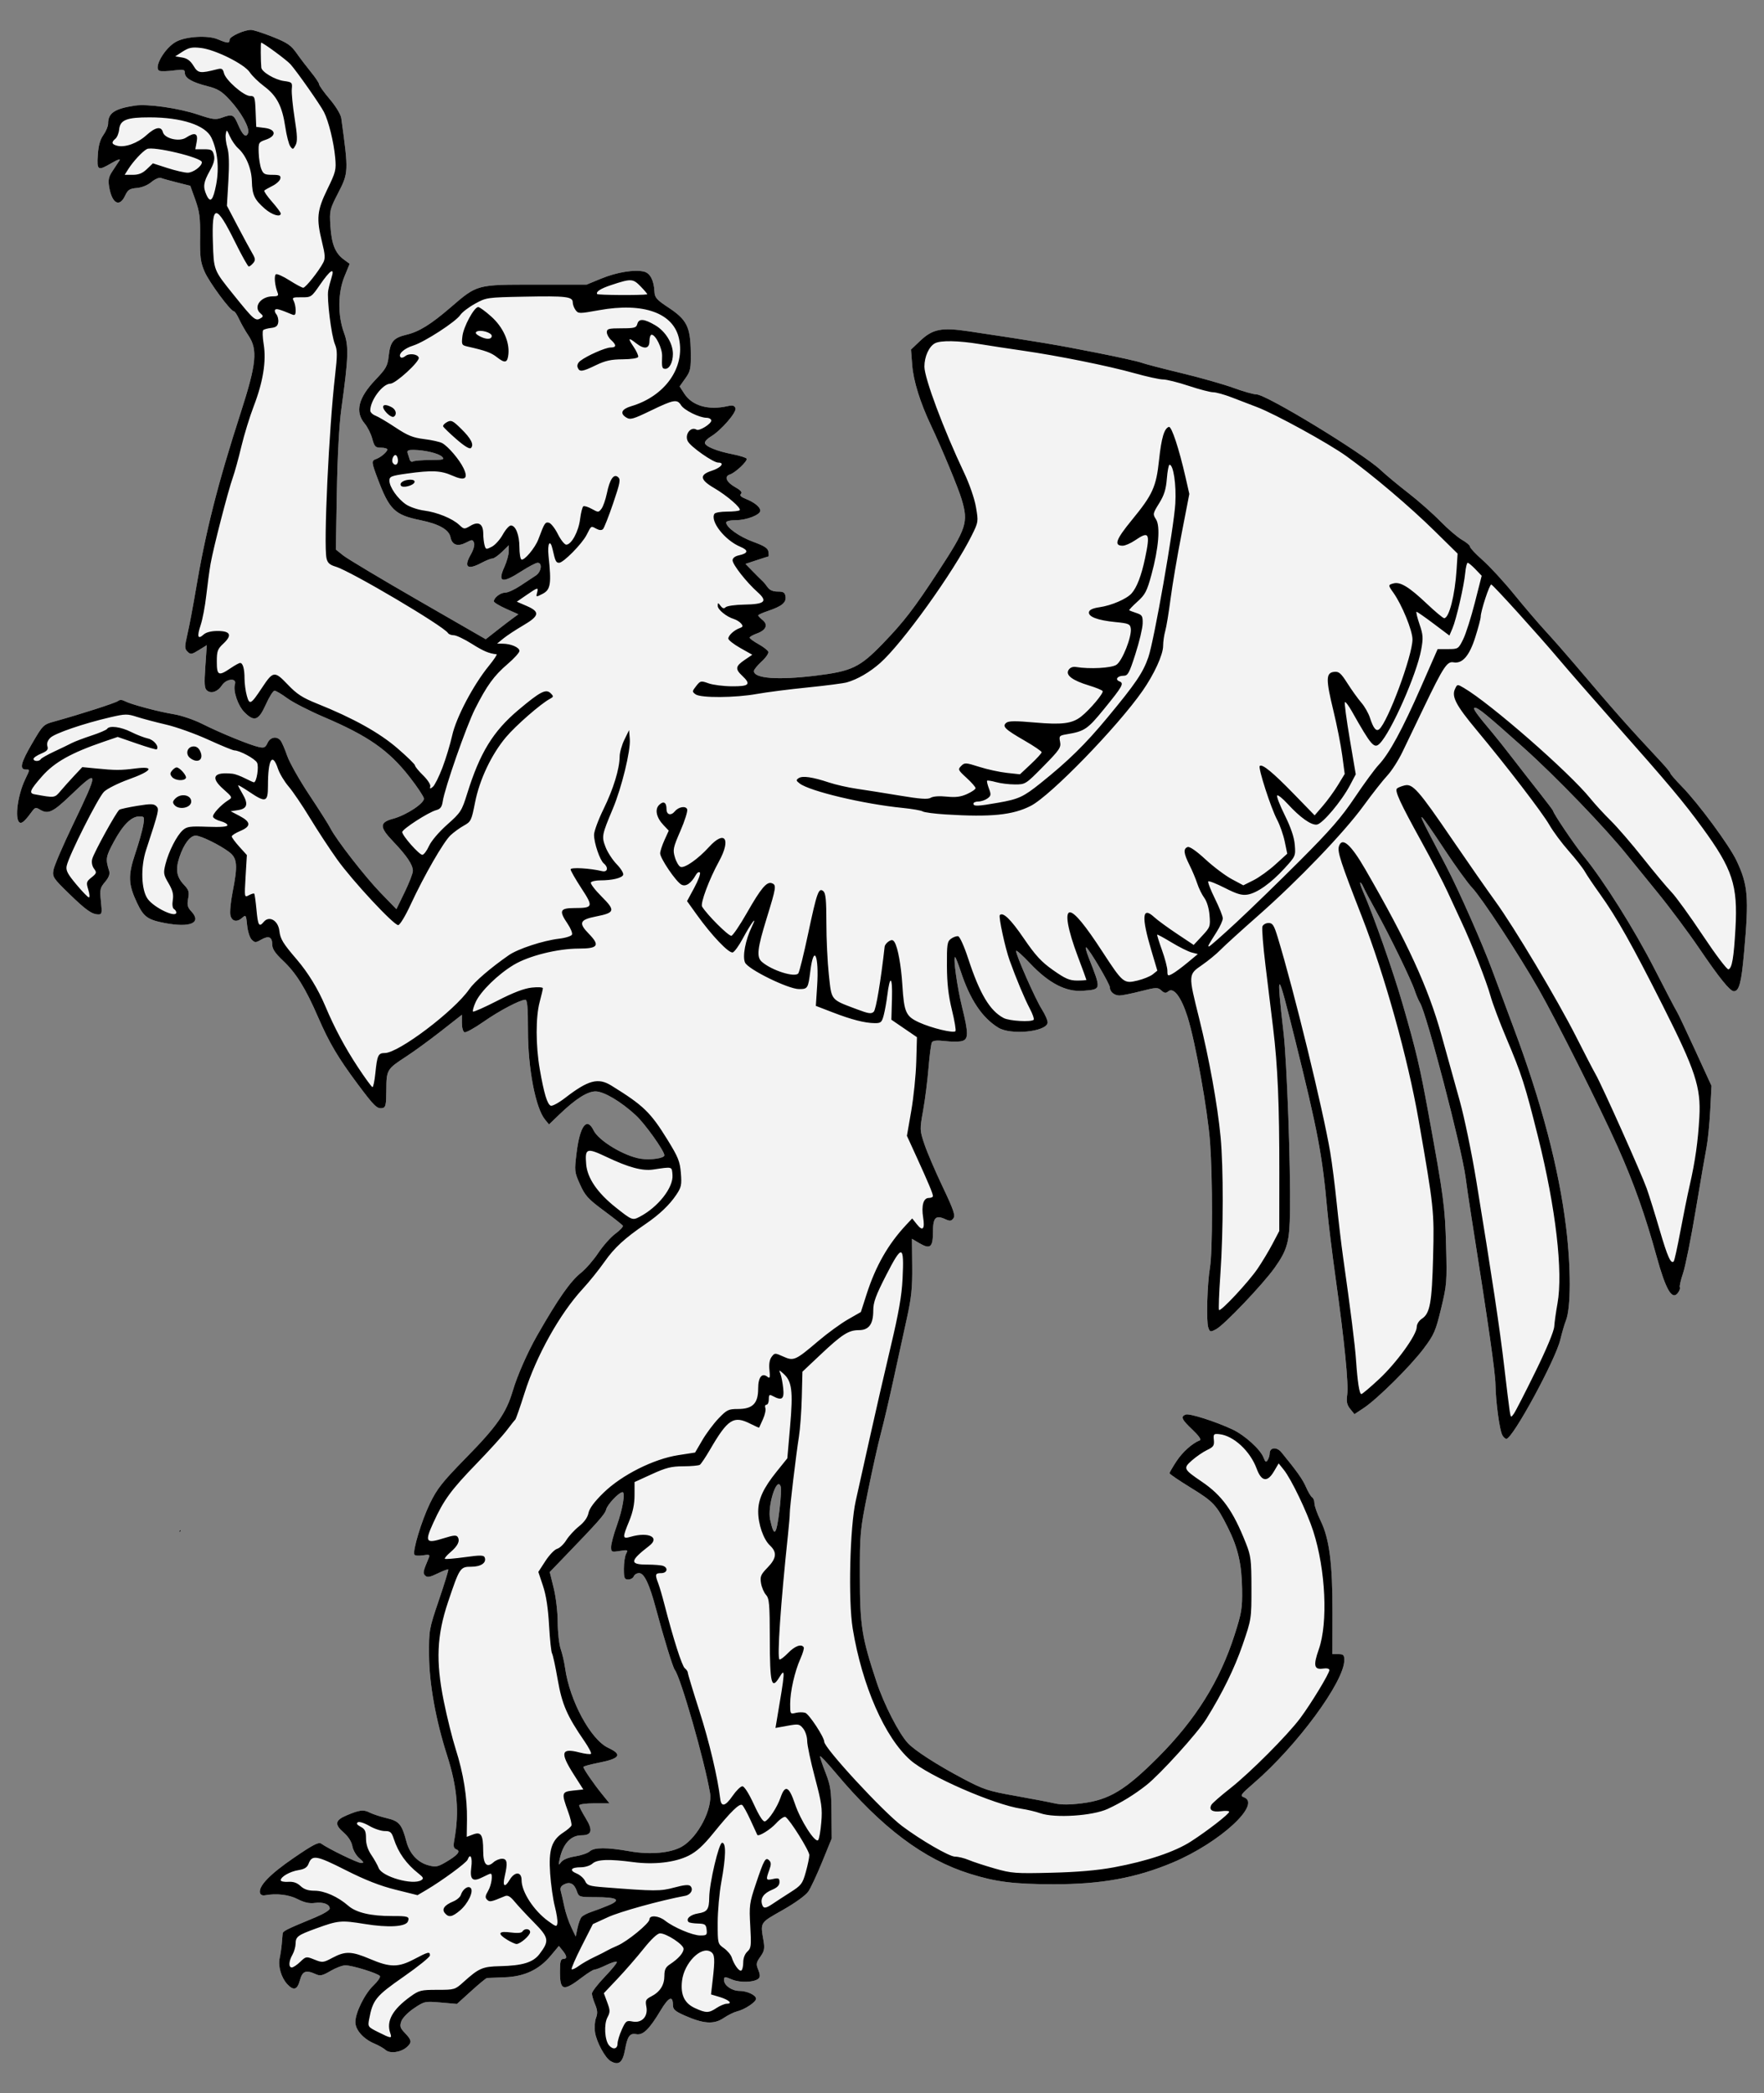 <?xml version="1.0" encoding="UTF-8" standalone="no"?>
<!DOCTYPE svg PUBLIC "-//W3C//DTD SVG 1.1//EN" "http://www.w3.org/Graphics/SVG/1.1/DTD/svg11.dtd">
<svg xmlns="http://www.w3.org/2000/svg" xmlns:xl="http://www.w3.org/1999/xlink" version="1.1" xmlns:dc="http://purl.org/dc/elements/1.1/" viewBox="49.5 63 265.5 315" width="265.5" height="315">
  <rect x="49.5" y="63" width="265.5" height="315" fill="#808080" stroke="none"/>
  <defs>
    <clipPath id="artboard_clip_path">
      <path d="M 49.5 63 L 315 63 L 315 329.538 L 278.238 378 L 49.5 378 Z"/>
    </clipPath>
  </defs>
  <g id="Monkey,_Winged,_Statant_Erect" stroke-opacity="1" fill="none" fill-opacity="1" stroke-dasharray="none" stroke="none">
    <title>Monkey, Winged, Statant Erect</title>
    <g id="Monkey,_Winged,_Statant_Erect_Art" clip-path="url(#artboard_clip_path)">
      <title>Art</title>
      <g id="Group_53">
        <g id="Graphic_56">
          <title>path70</title>
          <path d="M 76.537 293.536 C 76.553 293.541 76.599 293.494 76.647 293.439 C 76.688 293.383 76.687 293.323 76.648 293.313 C 76.6 293.3 76.554 293.347 76.537 293.41 C 76.52 293.473 76.521 293.532 76.537 293.536 Z" fill="black"/>
        </g>
        <g id="Graphic_55">
          <title>path759</title>
          <path d="M 141.403 373.189 C 140.578 372.708 139.293 370.343 139.062 368.88 C 138.95 368.175 139.014 367.193 139.203 366.7 C 139.468 366.01 139.437 365.536 139.069 364.655 C 138.805 364.025 138.59 363.286 138.59 363.014 C 138.59 362.742 139.474 361.598 140.554 360.473 C 141.635 359.348 142.436 358.345 142.335 358.244 C 142.234 358.143 141.521 358.366 140.75 358.739 C 139.98 359.112 139.189 359.417 138.994 359.417 C 138.799 359.417 137.996 359.907 137.211 360.507 C 134.257 362.762 133.778 362.645 133.778 359.674 C 133.778 358.234 133.887 357.813 134.259 357.813 C 134.893 357.813 134.867 357.399 134.179 356.55 L 133.617 355.857 L 132.394 357.321 C 130.623 359.441 128.426 360.469 125.437 360.577 C 124.114 360.624 122.926 360.671 122.797 360.682 C 122.668 360.69 121.598 361.574 120.42 362.643 L 118.276 364.585 L 115.842 364.375 C 113.46 364.169 113.373 364.187 111.809 365.239 C 110.903 365.848 110.077 366.696 109.903 367.195 C 109.641 367.945 109.724 368.209 110.459 368.977 C 111.477 370.039 111.521 370.366 110.74 371.072 C 109.854 371.875 108.203 372.106 107.544 371.521 C 107.24 371.251 106.487 370.819 105.869 370.561 C 104.195 369.863 102.981 368.496 102.985 367.313 C 102.99 365.885 104.41 363.027 105.738 361.775 C 106.362 361.186 106.785 360.563 106.678 360.391 C 106.43 359.989 102.525 358.776 101.481 358.776 C 101.046 358.776 100.042 359.156 99.25 359.62 C 98.029 360.335 97.687 360.409 97.012 360.101 C 95.539 359.43 95.015 359.633 94.641 361.021 C 94.252 362.469 93.697 362.641 92.737 361.61 C 91.835 360.642 91.327 358.915 91.589 357.709 C 91.711 357.149 91.854 356.185 91.907 355.568 C 91.96 354.95 92.02 354.256 92.039 354.026 C 92.074 353.617 92.506 353.4 96.967 351.555 C 98.158 351.063 99.132 350.472 99.132 350.242 C 99.132 349.583 98.166 349.213 96.889 349.385 C 96.059 349.496 95.299 349.328 94.296 348.812 C 92.973 348.132 91.123 347.915 89.361 348.236 C 88.984 348.304 88.69 348.15 88.628 347.853 C 88.415 346.831 90.12 345.068 93.684 342.624 C 96.603 340.624 97.457 340.179 97.844 340.457 C 98.944 341.249 103.329 343.378 103.857 343.376 C 104.319 343.375 104.266 343.239 103.578 342.654 C 103.11 342.256 102.643 341.447 102.534 340.844 C 102.409 340.15 101.922 339.393 101.192 338.759 C 99.825 337.571 99.936 336.941 101.637 336.219 C 103.616 335.379 104.195 335.306 105.131 335.78 C 105.625 336.03 106.792 336.413 107.723 336.632 C 109.582 337.069 109.981 337.547 110.675 340.17 C 111.154 341.98 112.371 343.29 113.975 343.722 C 115.065 344.015 115.379 343.959 116.582 343.254 C 118.399 342.189 118.893 341.595 118.187 341.324 C 117.765 341.162 117.701 340.875 117.876 339.923 C 118.652 335.697 118.333 331.987 116.773 327.118 C 115.084 321.846 114.104 316.388 114.076 312.101 C 114.051 308.323 114.078 308.168 115.569 303.782 C 116.404 301.324 117.035 299.261 116.971 299.196 C 116.906 299.132 116.186 299.403 115.371 299.8 C 114.209 300.364 113.804 300.436 113.499 300.13 C 113.115 299.746 113.153 299.557 114.038 297.44 C 114.234 296.97 114.112 296.919 113.156 297.074 C 112.545 297.173 111.97 297.13 111.878 296.979 C 111.559 296.452 112.939 291.877 114.202 289.272 C 115.29 287.029 116.074 286.039 119.663 282.375 C 124.328 277.614 125.695 275.649 126.693 272.272 C 127.361 270.01 128.911 266.495 130.348 263.982 C 133.546 258.389 135.353 255.812 136.981 254.523 C 137.669 253.977 138.824 252.646 139.547 251.563 C 140.27 250.481 141.433 249.174 142.132 248.66 C 142.832 248.146 143.33 247.606 143.24 247.46 C 143.15 247.314 141.86 246.294 140.373 245.193 C 138.012 243.444 137.56 242.946 136.802 241.257 C 135.956 239.373 135.943 239.251 136.287 236.458 C 136.786 232.41 137.832 231.047 138.845 233.125 C 139.603 234.68 143.44 236.99 145.926 237.387 C 147.391 237.621 149.496 237.317 149.496 236.871 C 149.496 236.213 146.57 232.109 145.202 230.848 C 142.947 228.769 140.386 227.252 139.134 227.252 C 137.904 227.252 136.114 228.395 133.676 230.739 L 132.131 232.224 L 131.53 231.491 C 130.106 229.753 128.966 223.811 128.966 218.126 C 128.966 214.604 128.867 213.458 128.565 213.461 C 127.77 213.467 124.646 215.113 122.259 216.783 C 120.919 217.72 119.643 218.426 119.422 218.352 C 119.193 218.274 119.021 217.68 119.021 216.967 L 119.021 215.719 L 115.894 218.17 C 114.173 219.518 111.817 221.237 110.658 221.99 C 107.726 223.894 107.66 224.005 107.646 227.041 C 107.634 229.29 107.554 229.664 107.056 229.76 C 106.261 229.913 105.831 229.496 103.338 226.154 C 100.381 222.189 99.058 219.952 97.369 216.061 C 95.479 211.708 94.075 209.448 92.096 207.575 C 90.884 206.426 90.471 205.804 90.471 205.122 C 90.471 203.989 89.934 203.767 88.787 204.427 C 87.979 204.892 87.861 204.89 87.379 204.409 C 87.089 204.118 86.782 203.148 86.695 202.243 C 86.549 200.724 86.497 200.639 85.993 201.096 C 85.176 201.836 84.415 201.697 84.182 200.767 C 84.069 200.314 84.21 198.762 84.497 197.318 C 85.313 193.208 85.222 192.151 83.975 191.215 C 82.542 190.14 79.719 188.757 78.957 188.757 C 78.122 188.757 77.159 190.031 76.506 191.999 C 75.881 193.88 76.069 194.983 77.221 196.194 C 77.913 196.923 78.005 197.238 77.818 198.236 C 77.638 199.195 77.727 199.555 78.289 200.153 C 79.919 201.889 78.159 202.659 74.271 201.91 C 71.717 201.417 71.116 200.979 70.125 198.883 C 68.797 196.075 68.75 194.747 69.863 191.445 C 70.391 189.879 70.926 187.983 71.052 187.234 C 71.27 185.931 71.244 185.87 70.475 185.87 C 69.272 185.87 68.001 187.134 66.619 189.705 C 65.417 191.942 65.364 192.278 65.928 194.078 C 66.074 194.542 65.886 195.047 65.314 195.727 C 64.56 196.622 64.507 196.874 64.694 198.666 C 64.881 200.45 64.845 200.625 64.292 200.615 C 63.314 200.597 62.435 199.97 59.827 197.431 C 57.519 195.185 57.379 194.971 57.546 193.94 C 57.644 193.336 58.947 190.299 60.441 187.191 C 64.435 178.882 64.416 178.583 60.156 182.662 C 57.435 185.269 56.735 185.593 55.481 184.828 C 54.92 184.485 54.756 184.52 54.357 185.068 C 53.445 186.318 52.941 186.833 52.627 186.833 C 51.64 186.833 52.042 182.894 53.296 180.276 C 54.024 178.757 54.02 178.813 53.41 178.813 C 52.396 178.813 52.62 177.823 54.279 174.979 C 55.974 172.072 55.998 172.048 57.751 171.562 C 61.713 170.462 66.917 168.785 67.274 168.494 C 67.52 168.292 67.87 168.298 68.268 168.512 C 69.186 169.003 73.352 170.116 75.664 170.489 C 76.783 170.669 78.71 171.325 79.947 171.948 C 82.625 173.297 87.103 175.129 88.439 175.422 C 89.252 175.6 89.449 175.51 89.765 174.817 C 90.17 173.929 91.138 173.741 91.717 174.438 C 91.916 174.678 92.365 175.705 92.714 176.722 C 93.064 177.738 94.562 180.393 96.043 182.621 C 97.524 184.85 98.955 187.106 99.223 187.636 C 100.101 189.374 104.45 194.966 106.83 197.42 L 109.165 199.826 L 110.404 197.274 C 111.086 195.871 111.643 194.427 111.642 194.066 C 111.641 193.143 110.729 191.788 108.643 189.605 C 106.59 187.457 106.598 186.774 108.681 186.212 C 110.676 185.674 113.424 183.855 113.3 183.155 C 113.241 182.822 112.271 181.369 111.144 179.926 C 108.024 175.929 104.925 173.76 98.305 170.937 C 96.102 169.998 93.6 168.716 92.744 168.087 C 91.888 167.459 91.02 166.945 90.816 166.945 C 90.611 166.945 90.023 167.883 89.509 169.03 C 88.427 171.44 87.777 171.678 86.302 170.203 C 85.31 169.211 84.546 166.963 84.862 165.966 C 85.173 164.989 83.571 165.123 82.911 166.13 C 82.273 167.104 81.294 167.448 80.66 166.922 C 80.267 166.596 80.222 165.959 80.405 163.31 L 80.626 160.094 L 79.427 160.835 C 78.338 161.508 78.182 161.53 77.725 161.073 C 77.268 160.616 77.268 160.369 77.724 158.384 C 78.001 157.182 78.542 154.321 78.927 152.028 C 80.439 143.032 82.23 135.943 85.738 125.082 C 88.098 117.773 88.315 115.607 86.897 113.506 C 86.43 112.815 85.8 111.709 85.497 111.047 C 85.193 110.385 84.835 109.844 84.701 109.844 C 84.205 109.844 80.966 105.458 80.28 103.857 C 79.679 102.454 79.577 101.663 79.614 98.693 C 79.65 95.744 79.536 94.849 78.899 93.073 L 78.142 90.961 L 76.175 90.467 C 75.094 90.195 73.99 89.889 73.723 89.786 C 73.453 89.683 72.819 89.953 72.292 90.396 C 71.723 90.875 70.842 91.233 70.082 91.295 C 69.015 91.382 68.743 91.561 68.337 92.434 C 67.475 94.289 66.325 93.626 65.914 91.038 C 65.757 90.047 65.872 89.567 66.479 88.672 C 66.899 88.054 67.363 87.351 67.511 87.11 C 67.659 86.868 67.135 87.048 66.346 87.511 C 64.215 88.76 64.071 88.68 64.22 86.333 C 64.31 84.915 64.56 84.017 65.059 83.316 C 65.45 82.767 65.77 82.006 65.77 81.624 C 65.77 80.014 66.724 79.366 69.795 78.893 C 71.693 78.601 76.414 79.275 79.304 80.25 C 81.492 80.988 81.956 81.049 82.879 80.715 C 84.481 80.136 84.67 80.215 85.323 81.74 C 86.023 83.371 86.538 83.81 86.838 83.029 C 87.128 82.271 85.819 79.905 84.058 78.008 C 82.861 76.717 82.28 76.365 80.687 75.96 C 78.38 75.374 77.319 74.745 77.319 73.966 C 77.319 73.456 77.123 73.415 75.635 73.608 C 74.708 73.729 73.759 73.755 73.526 73.668 C 72.505 73.284 74.297 70.163 76.061 69.251 C 77.573 68.469 80.78 68.29 82.25 68.905 C 83.768 69.54 84.055 69.552 84.055 68.978 C 84.055 68.498 86.227 67.5 87.274 67.5 C 87.625 67.5 89.089 67.969 90.527 68.543 C 92.736 69.423 93.295 69.804 94.132 70.994 C 94.677 71.77 95.664 73.066 96.326 73.876 C 96.987 74.685 97.528 75.501 97.528 75.688 C 97.528 75.876 98.249 76.881 99.13 77.922 C 100.062 79.025 100.787 80.225 100.866 80.796 C 101.972 88.81 101.964 89.001 100.388 92.061 C 99.121 94.523 99.083 94.687 99.232 97.044 C 99.402 99.74 99.96 101.118 101.264 102.068 L 102.13 102.699 L 101.353 104.587 C 100.344 107.04 100.314 110.47 101.277 113.088 C 102.011 115.082 101.951 116.79 100.875 124.543 C 100.551 126.876 100.296 131.575 100.2 136.998 L 100.046 145.707 L 101.172 146.605 C 101.792 147.099 106.868 150.136 112.454 153.354 L 122.61 159.204 L 124.321 157.862 C 125.262 157.123 126.368 156.278 126.777 155.984 L 127.522 155.448 L 125.678 154.624 C 124.663 154.171 123.833 153.665 123.833 153.499 C 123.833 152.947 124.831 152.188 125.558 152.188 C 125.952 152.188 126.974 151.719 127.829 151.146 C 128.684 150.572 129.722 149.887 130.136 149.622 C 130.972 149.088 131.177 147.697 130.42 147.697 C 130.161 147.697 129.056 148.275 127.965 148.981 C 125.062 150.857 124.354 150.664 125.431 148.291 C 125.78 147.524 126.068 146.481 126.072 145.975 L 126.078 145.055 L 125.055 146.055 C 124.492 146.606 123.842 147.056 123.61 147.056 C 123.378 147.056 122.65 147.345 121.992 147.697 C 119.867 148.836 119.251 148.379 120.346 146.477 C 120.759 145.76 120.969 145.012 120.847 144.694 C 120.652 144.187 120.563 144.184 119.652 144.655 C 118.378 145.314 117.541 145.027 117.305 143.85 C 117.077 142.708 115.576 141.858 112.766 141.282 C 108.882 140.484 108.107 139.725 106.313 134.96 C 105.398 132.529 105.385 132.337 106.109 132.08 C 106.822 131.827 107.793 131 107.793 130.646 C 107.793 130.497 107.366 130.375 106.843 130.375 C 105.998 130.375 105.853 130.225 105.529 129.02 C 105.328 128.275 104.817 127.254 104.394 126.75 C 102.896 124.971 103.418 122.875 106.041 120.124 C 107.625 118.463 107.835 118.082 108.007 116.541 C 108.247 114.398 108.715 113.844 110.687 113.371 C 112.583 112.917 114.335 111.833 117.293 109.287 C 121.36 105.787 121.184 105.834 130.088 105.834 L 137.787 105.834 L 139.996 104.924 C 142.329 103.964 145.027 103.524 146.431 103.877 C 147.354 104.108 147.917 105.186 148.001 106.881 C 148.046 107.792 148.32 108.104 150.113 109.287 C 152.858 111.098 153.415 112.198 153.466 115.916 C 153.503 118.501 153.432 118.848 152.648 119.95 L 151.791 121.156 L 152.488 122.233 C 153.678 124.071 156.107 124.778 158.994 124.125 C 159.763 123.951 160.037 124.02 160.193 124.428 C 160.421 125.022 158.015 127.798 156.493 128.697 C 155.997 128.99 155.591 129.413 155.591 129.638 C 155.591 130.165 157.333 130.885 159.77 131.364 C 160.833 131.573 161.779 131.87 161.874 132.022 C 162.078 132.354 160.184 134.149 159.349 134.414 C 158.455 134.697 158.828 135.574 160.161 136.321 C 160.99 136.786 161.254 137.094 161.022 137.326 C 160.791 137.558 161.013 137.789 161.748 138.08 C 163.034 138.589 163.932 139.318 163.932 139.851 C 163.932 140.48 161.883 141.282 160.274 141.282 C 159.416 141.282 158.799 141.429 158.799 141.634 C 158.799 142.37 160.762 143.773 162.867 144.543 C 164.555 145.16 165.078 145.501 165.157 146.039 C 165.213 146.422 165.213 146.739 165.157 146.744 C 165.1 146.749 164.3 147.003 163.378 147.309 L 161.702 147.866 L 162.793 148.985 C 163.393 149.6 164.045 150.248 164.242 150.424 C 164.438 150.601 164.798 151.034 165.042 151.386 C 165.334 151.811 165.845 152.028 166.552 152.028 C 167.427 152.028 167.64 152.164 167.727 152.776 C 167.855 153.682 167.194 154.231 165.135 154.931 C 164.296 155.215 163.611 155.521 163.611 155.611 C 163.611 155.701 163.908 156.016 164.272 156.31 C 165.152 157.023 164.81 157.835 163.42 158.338 C 162.819 158.555 162.328 158.838 162.328 158.965 C 162.328 159.093 162.931 159.533 163.667 159.944 C 164.404 160.354 165.067 160.874 165.141 161.1 C 165.214 161.326 164.756 161.986 164.122 162.566 C 163.488 163.147 162.969 163.787 162.969 163.989 C 162.969 165.112 166.572 165.382 172.272 164.684 C 177.721 164.017 178.91 163.448 182.395 159.838 C 185.525 156.596 187.089 154.564 190.64 149.13 C 195.022 142.423 195.276 141.642 194.23 138.119 C 193.723 136.413 191.261 130.483 189.615 127.006 C 187.992 123.578 186.979 120.323 186.795 117.939 L 186.614 115.608 L 187.945 114.342 C 189.878 112.503 191.183 112.243 195.342 112.866 C 205.994 114.463 208.389 114.865 214.71 116.117 C 217.849 116.739 220.808 117.398 221.286 117.58 C 221.764 117.762 224.467 118.468 227.293 119.147 C 230.119 119.826 233.647 120.826 235.133 121.369 C 236.62 121.911 238.185 122.355 238.612 122.355 C 240.077 122.355 254.599 131.195 257.281 133.72 C 258.075 134.467 259.952 136.028 261.452 137.188 C 262.951 138.349 265.117 140.258 266.264 141.431 C 267.41 142.604 268.89 143.871 269.552 144.246 C 270.213 144.621 270.755 145.086 270.755 145.279 C 270.755 145.472 271.617 146.389 272.67 147.316 C 273.724 148.244 275.844 150.549 277.382 152.44 C 278.92 154.331 281.054 156.827 282.123 157.986 C 283.192 159.146 285.15 161.371 286.473 162.93 C 292.75 170.325 294.321 172.101 299.474 177.625 C 300.263 178.47 300.909 179.26 300.909 179.38 C 300.909 179.499 301.687 180.395 302.639 181.371 C 305.154 183.949 309.767 190.204 310.864 192.523 C 312.597 196.186 312.744 197.968 312.003 206.324 C 311.597 210.905 311.262 212.176 310.462 212.176 C 309.888 212.176 308.292 210.201 305.257 205.737 C 303.605 203.307 300.76 199.493 298.935 197.263 C 297.109 195.032 295.111 192.573 294.493 191.797 C 291.245 187.717 283.652 179.837 278.774 175.482 C 273.174 170.483 271.987 169.511 271.481 169.511 C 271.056 169.511 271.665 170.381 274.146 173.317 C 274.689 173.958 276.021 175.638 277.108 177.05 C 278.194 178.461 280.024 180.808 281.174 182.266 C 282.324 183.723 283.265 184.975 283.265 185.047 C 283.265 185.394 286.486 190.163 287.853 191.841 C 290.911 195.595 295.461 202.835 298.516 208.808 C 300.231 212.16 301.741 215.047 301.872 215.224 C 302.003 215.4 303.232 217.989 304.603 220.977 L 307.096 226.411 L 306.903 230.12 C 306.797 232.16 306.554 234.623 306.363 235.594 C 306.172 236.564 305.439 240.823 304.733 245.057 C 304.028 249.291 303.164 253.595 302.815 254.621 C 302.465 255.646 302.25 256.599 302.336 256.739 C 302.422 256.878 302.281 257.266 302.022 257.601 C 301.157 258.721 300.209 257.08 298.833 252.083 C 297.113 245.835 295.396 241.001 292.978 235.594 C 290.299 229.601 283.778 216.594 281.077 211.855 C 278.124 206.673 272.532 198.145 271.086 196.618 C 270.418 195.912 268.54 193.314 266.912 190.844 C 263.203 185.216 262.552 184.54 264.592 188.438 C 265.47 190.114 266.64 192.351 267.192 193.41 C 269.075 197.016 272.638 205.079 274.097 209.033 C 274.897 211.203 276.364 215.143 277.356 217.79 C 281.492 228.821 284.122 238.822 285.205 247.642 C 285.959 253.777 285.949 259.822 285.182 261.738 C 284.97 262.267 284.591 263.564 284.338 264.619 C 283.6 267.702 277.163 279.542 276.224 279.542 C 276.051 279.542 275.774 279.289 275.609 278.981 C 275.189 278.19 274.625 274.027 274.578 271.362 C 274.545 269.458 273.524 262.354 270.891 245.699 C 270.612 243.934 270.247 241.45 270.08 240.178 C 269.507 235.813 264.205 215.506 263.23 213.94 C 263.011 213.588 262.649 212.745 262.427 212.069 C 261.903 210.47 258.675 203.828 256.633 200.146 C 255.752 198.559 254.891 196.935 254.72 196.538 C 254.549 196.141 254.331 195.816 254.236 195.816 C 254.141 195.816 254.299 196.357 254.587 197.019 C 256.281 200.917 259.155 209.085 260.644 214.238 C 262.652 221.182 263.186 223.446 264.471 230.461 C 266.795 243.148 266.988 244.598 267.145 250.466 C 267.29 255.924 267.255 256.374 266.397 259.929 C 265.576 263.33 265.341 263.869 263.762 265.973 C 261.784 268.607 256.789 273.555 254.736 274.914 L 253.354 275.828 L 252.718 275.042 C 252.219 274.427 252.121 273.963 252.267 272.904 C 252.489 271.283 251.853 264.872 250.54 255.483 C 250.009 251.689 249.433 246.998 249.259 245.057 C 248.528 236.878 247.849 233.283 244.439 219.554 C 241.702 208.535 241.544 208.448 242.7 218.592 C 243.187 222.871 243.752 238.577 243.657 245.217 C 243.59 249.886 243.274 251.068 241.371 253.758 C 239.607 256.254 233.729 262.427 232.524 263.05 C 231.658 263.498 231.595 263.484 231.355 262.791 C 231.032 261.857 231.191 256.233 231.612 253.718 C 232.008 251.349 232.016 240.377 231.625 234.952 C 231.281 230.183 229.415 219.779 228.234 216.038 C 227.292 213.058 226.142 211.528 225.342 212.192 C 224.962 212.507 224.753 212.481 224.287 212.059 C 223.747 211.571 223.526 211.579 221.194 212.175 C 219.813 212.529 218.374 212.818 217.996 212.818 C 217.209 212.818 216.54 212.256 216.54 211.595 C 216.54 211.081 213.466 205.881 212.987 205.585 C 212.816 205.479 212.976 206.161 213.346 207.1 C 215.271 212.005 215.291 211.88 212.534 212.109 C 209.962 212.322 207.367 210.986 204.547 207.998 C 203.38 206.761 202.425 205.912 202.425 206.113 C 202.425 206.786 205.324 213.352 206.302 214.894 C 206.834 215.733 207.224 216.656 207.169 216.945 C 206.908 218.3 201.606 218.808 199.743 217.657 C 197.305 216.151 195.494 213.437 194.103 209.209 C 193.711 208.018 193.326 207.043 193.248 207.043 C 192.931 207.043 193.558 211.562 194.279 214.48 C 195.287 218.557 195.283 219.425 194.254 219.684 C 193.818 219.793 192.682 219.791 191.731 219.679 C 190.536 219.539 189.927 219.595 189.762 219.862 C 189.631 220.074 189.401 221.787 189.251 223.67 C 189.101 225.552 188.738 228.433 188.444 230.07 C 187.916 233.014 187.918 233.073 188.631 235.203 C 189.028 236.388 190.259 239.262 191.366 241.59 C 193.021 245.069 193.311 245.916 192.997 246.346 C 192.676 246.784 192.478 246.806 191.766 246.482 C 190.314 245.82 189.914 246.24 189.914 248.425 C 189.914 250.727 189.502 251.059 187.855 250.087 L 186.752 249.436 L 186.793 253.502 C 186.826 256.822 186.677 258.273 185.983 261.417 C 185.515 263.534 184.617 267.648 183.986 270.56 C 183.355 273.471 182.492 277.152 182.069 278.74 C 181.645 280.328 180.761 284.297 180.103 287.561 C 178.945 293.305 178.907 293.713 178.915 300.233 C 178.924 307.684 179.195 309.397 181.426 316.13 C 182.545 319.509 184.799 323.905 186.152 325.349 C 187.2 326.466 190.566 328.632 194.433 330.677 C 197.534 332.316 198.216 332.541 202.292 333.266 C 204.747 333.702 207.405 334.21 208.199 334.393 C 209.205 334.626 210.469 334.624 212.369 334.385 C 216.434 333.876 218.875 332.403 223.764 327.509 C 229.441 321.827 233.083 316.006 235.31 309.053 C 236.374 305.732 236.487 305.044 236.445 302.156 C 236.389 298.373 235.82 295.918 234.293 292.872 C 232.593 289.48 232.148 289.003 228.71 286.891 C 226.957 285.813 225.522 284.836 225.522 284.718 C 225.522 284.601 225.991 283.79 226.564 282.916 C 227.484 281.514 228.942 280.213 230.108 279.752 C 230.336 279.662 229.872 279.012 228.97 278.161 C 227.342 276.624 227.15 276.194 227.954 275.886 C 228.503 275.675 232.402 276.914 234.986 278.121 C 236.827 278.981 239.206 281.135 239.675 282.367 C 239.932 283.045 240.052 283.116 240.292 282.737 C 240.455 282.479 240.591 282.03 240.594 281.74 C 240.602 280.81 241.658 280.707 242.362 281.568 C 244.726 284.457 245.557 285.632 246.065 286.803 C 246.381 287.533 246.797 288.228 246.988 288.346 C 247.179 288.464 247.335 288.877 247.335 289.263 C 247.335 289.65 247.757 290.832 248.273 291.891 C 249.583 294.578 250.065 298.341 250.049 305.765 L 250.036 311.94 L 250.931 311.94 C 251.703 311.94 251.826 312.067 251.826 312.859 C 251.826 316.072 244.71 325.743 238.236 331.33 C 236.238 333.054 236.096 333.254 236.712 333.482 C 239.434 334.489 233.093 340.313 226.034 343.291 C 220.489 345.629 215.247 346.586 208.039 346.574 C 202.087 346.565 199.413 346.228 195.48 344.999 C 188.533 342.828 182.178 338.05 175.274 329.812 C 173.975 328.261 172.912 327.139 172.912 327.319 C 172.912 327.498 173.294 328.622 173.761 329.817 C 174.499 331.709 174.613 332.487 174.643 335.839 L 174.676 339.688 L 173.251 343.181 C 172.467 345.102 171.529 347.115 171.166 347.653 C 170.772 348.237 169.212 349.368 167.298 350.456 C 163.808 352.441 163.931 352.239 164.423 355.142 C 164.609 356.243 164.523 356.66 163.936 357.483 C 163.305 358.37 163.269 358.596 163.623 359.45 C 163.895 360.108 163.918 360.519 163.694 360.743 C 163.097 361.341 160.916 361.431 159.668 360.91 C 158.538 360.438 158.477 360.443 158.477 361.019 C 158.477 361.801 159.657 362.625 160.778 362.625 C 161.936 362.625 163.288 363.26 163.288 363.804 C 163.288 364.305 161.58 365.436 160.401 365.716 C 159.96 365.821 159.058 366.271 158.396 366.716 C 156.949 367.689 155.394 367.589 152.575 366.343 C 151.085 365.683 150.778 365.411 150.778 364.747 C 150.778 363.259 150.139 363.538 148.932 365.554 C 147.221 368.411 146.274 369.332 145.25 369.136 C 144.292 368.953 143.934 369.447 143.573 371.447 C 143.217 373.422 142.621 373.9 141.401 373.189 Z M 137.018 351.519 C 137.205 351.293 137.887 350.936 138.535 350.723 C 139.183 350.511 140.357 350.062 141.145 349.726 C 143.062 348.908 142.419 348.521 139.134 348.515 C 136.659 348.509 136.628 348.501 136.305 347.573 C 135.918 346.463 135.258 346.137 134.366 346.614 C 133.901 346.863 133.773 347.157 133.914 347.655 C 134.022 348.037 134.259 349.071 134.441 349.954 C 134.624 350.836 135.083 352.207 135.462 353.001 L 136.152 354.445 L 136.415 353.187 C 136.559 352.495 136.831 351.744 137.018 351.519 Z M 136.053 342.382 C 136.963 342.238 137.954 341.898 138.254 341.626 C 138.941 341.005 140.832 341.001 144.302 341.615 C 147.383 342.159 150.475 341.876 152.155 340.895 C 154.551 339.496 156.776 335.217 156.363 332.805 C 155.532 327.948 151.938 315.407 151.065 314.316 C 150.774 313.951 149.398 309.477 148.213 305.043 C 147.237 301.387 146.459 299.75 145.699 299.75 C 145.355 299.75 144.991 299.966 144.889 300.231 C 144.788 300.495 144.411 300.712 144.053 300.712 C 143.484 300.712 143.401 300.506 143.401 299.087 C 143.401 298.193 143.552 297.18 143.737 296.835 C 144.051 296.249 143.989 296.222 142.774 296.416 C 141.545 296.613 141.477 296.581 141.477 295.811 C 141.477 295.365 141.856 293.939 142.321 292.643 C 143.207 290.169 143.657 287.553 143.193 287.569 C 142.647 287.587 140.923 289.413 140.732 290.173 C 140.552 290.887 139.64 291.918 134.097 297.664 L 132.24 299.589 L 132.835 301.995 C 133.172 303.36 133.436 305.599 133.443 307.168 C 133.45 308.689 133.653 310.494 133.892 311.177 C 134.132 311.861 134.428 313.142 134.551 314.025 C 135.234 318.939 138.398 324.8 141.039 326.041 C 143.239 327.075 142.834 327.662 139.472 328.317 C 138.281 328.549 137.306 328.823 137.306 328.926 C 137.306 329.205 138.869 331.48 140.128 333.031 L 141.233 334.395 L 138.949 334.395 C 137.663 334.395 136.665 334.533 136.665 334.711 C 136.665 334.885 137.113 335.754 137.66 336.644 C 138.775 338.456 138.587 339.207 137.018 339.207 C 135.42 339.207 134.249 340.468 133.747 342.728 C 133.522 343.745 133.542 343.797 133.947 343.251 C 134.225 342.876 135.031 342.543 136.053 342.381 Z M 166.829 290.186 C 167.029 288.542 167.103 286.965 166.994 286.68 C 166.403 285.141 164.97 289.697 165.413 291.706 C 166.024 294.473 166.35 294.123 166.829 290.186 Z M 114.252 132.23 C 116.255 132.219 116.458 132.163 116.034 131.739 C 115.525 131.231 113.442 130.731 111.733 130.708 C 110.959 130.696 110.739 130.814 110.851 131.175 C 110.934 131.44 111.073 131.882 111.16 132.158 C 111.247 132.434 111.469 132.566 111.655 132.451 C 111.84 132.337 113.009 132.237 114.252 132.23 Z" fill="#f3f3f3"/>
        </g>
        <g id="Graphic_54">
          <title>path760</title>
          <path d="M 141.403 373.189 C 140.578 372.708 139.293 370.343 139.062 368.88 C 138.95 368.175 139.014 367.193 139.203 366.7 C 139.468 366.01 139.437 365.536 139.069 364.655 C 138.805 364.025 138.59 363.286 138.59 363.014 C 138.59 362.742 139.474 361.598 140.554 360.473 C 141.635 359.348 142.436 358.345 142.335 358.244 C 142.234 358.143 141.521 358.366 140.75 358.739 C 139.98 359.112 139.189 359.417 138.994 359.417 C 138.799 359.417 137.996 359.907 137.211 360.507 C 134.257 362.762 133.778 362.645 133.778 359.674 C 133.778 358.234 133.887 357.813 134.259 357.813 C 134.893 357.813 134.867 357.399 134.179 356.55 L 133.617 355.857 L 132.394 357.321 C 130.623 359.441 128.426 360.469 125.437 360.577 C 124.114 360.624 122.926 360.671 122.797 360.682 C 122.668 360.69 121.598 361.574 120.42 362.643 L 118.276 364.585 L 115.842 364.375 C 113.46 364.169 113.373 364.187 111.809 365.239 C 110.903 365.848 110.077 366.696 109.903 367.195 C 109.641 367.945 109.724 368.209 110.459 368.977 C 111.477 370.039 111.521 370.366 110.74 371.072 C 109.854 371.875 108.203 372.106 107.544 371.521 C 107.24 371.251 106.487 370.819 105.869 370.561 C 104.195 369.863 102.981 368.496 102.985 367.313 C 102.99 365.885 104.41 363.027 105.738 361.775 C 106.362 361.186 106.785 360.563 106.678 360.391 C 106.43 359.989 102.525 358.776 101.481 358.776 C 101.046 358.776 100.042 359.156 99.25 359.62 C 98.029 360.335 97.687 360.409 97.012 360.101 C 95.539 359.43 95.015 359.633 94.641 361.021 C 94.252 362.469 93.697 362.641 92.737 361.61 C 91.835 360.642 91.327 358.915 91.589 357.709 C 91.711 357.149 91.854 356.185 91.907 355.568 C 91.96 354.95 92.02 354.256 92.039 354.026 C 92.074 353.617 92.506 353.4 96.967 351.555 C 98.158 351.063 99.132 350.472 99.132 350.242 C 99.132 349.583 98.166 349.213 96.889 349.385 C 96.059 349.496 95.299 349.328 94.296 348.812 C 92.973 348.132 91.123 347.915 89.361 348.236 C 88.984 348.304 88.69 348.15 88.628 347.853 C 88.415 346.831 90.12 345.068 93.684 342.624 C 96.603 340.624 97.457 340.179 97.844 340.457 C 98.944 341.249 103.329 343.378 103.857 343.376 C 104.319 343.375 104.266 343.239 103.578 342.654 C 103.11 342.256 102.643 341.447 102.534 340.844 C 102.409 340.15 101.922 339.393 101.192 338.759 C 99.825 337.571 99.936 336.941 101.637 336.219 C 103.616 335.379 104.195 335.306 105.131 335.78 C 105.625 336.03 106.792 336.413 107.723 336.632 C 109.582 337.069 109.981 337.547 110.675 340.17 C 111.154 341.98 112.371 343.29 113.975 343.722 C 115.065 344.015 115.379 343.959 116.582 343.254 C 118.399 342.189 118.893 341.595 118.187 341.324 C 117.765 341.162 117.701 340.875 117.876 339.923 C 118.652 335.697 118.333 331.987 116.773 327.118 C 115.084 321.846 114.104 316.388 114.076 312.101 C 114.051 308.323 114.078 308.168 115.569 303.782 C 116.404 301.324 117.035 299.261 116.971 299.196 C 116.906 299.132 116.186 299.403 115.371 299.8 C 114.209 300.364 113.804 300.436 113.499 300.13 C 113.115 299.746 113.153 299.557 114.038 297.44 C 114.234 296.97 114.112 296.919 113.156 297.074 C 112.545 297.173 111.97 297.13 111.878 296.979 C 111.559 296.452 112.939 291.877 114.202 289.272 C 115.29 287.029 116.074 286.039 119.663 282.375 C 124.328 277.614 125.695 275.649 126.693 272.272 C 127.361 270.01 128.911 266.495 130.348 263.982 C 133.546 258.389 135.353 255.812 136.981 254.523 C 137.669 253.977 138.824 252.646 139.547 251.563 C 140.27 250.481 141.433 249.174 142.132 248.66 C 142.832 248.146 143.33 247.606 143.24 247.46 C 143.15 247.314 141.86 246.294 140.373 245.193 C 138.012 243.444 137.56 242.946 136.802 241.257 C 135.956 239.373 135.943 239.251 136.287 236.458 C 136.786 232.41 137.832 231.047 138.845 233.125 C 139.603 234.68 143.44 236.99 145.926 237.387 C 147.391 237.621 149.496 237.317 149.496 236.871 C 149.496 236.213 146.57 232.109 145.202 230.848 C 142.947 228.769 140.386 227.252 139.134 227.252 C 137.904 227.252 136.114 228.395 133.676 230.739 L 132.131 232.224 L 131.53 231.491 C 130.106 229.753 128.966 223.811 128.966 218.126 C 128.966 214.604 128.867 213.458 128.565 213.461 C 127.77 213.467 124.646 215.113 122.259 216.783 C 120.919 217.72 119.643 218.426 119.422 218.352 C 119.193 218.274 119.021 217.68 119.021 216.967 L 119.021 215.719 L 115.894 218.17 C 114.173 219.518 111.817 221.237 110.658 221.99 C 107.726 223.894 107.66 224.005 107.646 227.041 C 107.634 229.29 107.554 229.664 107.056 229.76 C 106.261 229.913 105.831 229.496 103.338 226.154 C 100.381 222.189 99.058 219.952 97.369 216.061 C 95.479 211.708 94.075 209.448 92.096 207.575 C 90.884 206.426 90.471 205.804 90.471 205.122 C 90.471 203.989 89.934 203.767 88.787 204.427 C 87.979 204.892 87.861 204.89 87.379 204.409 C 87.089 204.118 86.782 203.148 86.695 202.243 C 86.549 200.724 86.497 200.639 85.993 201.096 C 85.176 201.836 84.415 201.697 84.182 200.767 C 84.069 200.314 84.21 198.762 84.497 197.318 C 85.313 193.208 85.222 192.151 83.975 191.215 C 82.542 190.14 79.719 188.757 78.957 188.757 C 78.122 188.757 77.159 190.031 76.506 191.999 C 75.881 193.88 76.069 194.983 77.221 196.194 C 77.913 196.923 78.005 197.238 77.818 198.236 C 77.638 199.195 77.727 199.555 78.289 200.153 C 79.919 201.889 78.159 202.659 74.271 201.91 C 71.717 201.417 71.116 200.979 70.125 198.883 C 68.797 196.075 68.75 194.747 69.863 191.445 C 70.391 189.879 70.926 187.983 71.052 187.234 C 71.27 185.931 71.244 185.87 70.475 185.87 C 69.272 185.87 68.001 187.134 66.619 189.705 C 65.417 191.942 65.364 192.278 65.928 194.078 C 66.074 194.542 65.886 195.047 65.314 195.727 C 64.56 196.622 64.507 196.874 64.694 198.666 C 64.881 200.45 64.845 200.625 64.292 200.615 C 63.314 200.597 62.435 199.97 59.827 197.431 C 57.519 195.185 57.379 194.971 57.546 193.94 C 57.644 193.336 58.947 190.299 60.441 187.191 C 64.435 178.882 64.416 178.583 60.156 182.662 C 57.435 185.269 56.735 185.593 55.481 184.828 C 54.92 184.485 54.756 184.52 54.357 185.068 C 53.445 186.318 52.941 186.833 52.627 186.833 C 51.64 186.833 52.042 182.894 53.296 180.276 C 54.024 178.757 54.02 178.813 53.41 178.813 C 52.396 178.813 52.62 177.823 54.279 174.979 C 55.974 172.072 55.998 172.048 57.751 171.562 C 61.713 170.462 66.917 168.785 67.274 168.494 C 67.52 168.292 67.87 168.298 68.268 168.512 C 69.186 169.003 73.352 170.116 75.664 170.489 C 76.783 170.669 78.71 171.325 79.947 171.948 C 82.625 173.297 87.103 175.129 88.439 175.422 C 89.252 175.6 89.449 175.51 89.765 174.817 C 90.17 173.929 91.138 173.741 91.717 174.438 C 91.916 174.678 92.365 175.705 92.714 176.722 C 93.064 177.738 94.562 180.393 96.043 182.621 C 97.524 184.85 98.955 187.106 99.223 187.636 C 100.101 189.374 104.45 194.966 106.83 197.42 L 109.165 199.826 L 110.404 197.274 C 111.086 195.871 111.643 194.427 111.642 194.066 C 111.641 193.143 110.729 191.788 108.643 189.605 C 106.59 187.457 106.598 186.774 108.681 186.212 C 110.676 185.674 113.424 183.855 113.3 183.155 C 113.241 182.822 112.271 181.369 111.144 179.926 C 108.024 175.929 104.925 173.76 98.305 170.937 C 96.102 169.998 93.6 168.716 92.744 168.087 C 91.888 167.459 91.02 166.945 90.816 166.945 C 90.611 166.945 90.023 167.883 89.509 169.03 C 88.427 171.44 87.777 171.678 86.302 170.203 C 85.31 169.211 84.546 166.963 84.862 165.966 C 85.173 164.989 83.571 165.123 82.911 166.13 C 82.273 167.104 81.294 167.448 80.66 166.922 C 80.267 166.596 80.222 165.959 80.405 163.31 L 80.626 160.094 L 79.427 160.835 C 78.338 161.508 78.182 161.53 77.725 161.073 C 77.268 160.616 77.268 160.369 77.724 158.384 C 78.001 157.182 78.542 154.321 78.927 152.028 C 80.439 143.032 82.23 135.943 85.738 125.082 C 88.098 117.773 88.315 115.607 86.897 113.506 C 86.43 112.815 85.801 111.709 85.497 111.047 C 85.193 110.385 84.835 109.844 84.701 109.844 C 84.205 109.844 80.966 105.458 80.28 103.857 C 79.679 102.454 79.577 101.663 79.614 98.693 C 79.65 95.744 79.536 94.849 78.899 93.073 L 78.142 90.961 L 76.175 90.467 C 75.094 90.195 73.99 89.889 73.723 89.786 C 73.453 89.683 72.819 89.953 72.292 90.396 C 71.723 90.875 70.842 91.233 70.082 91.295 C 69.015 91.382 68.743 91.561 68.337 92.434 C 67.475 94.289 66.325 93.626 65.914 91.038 C 65.757 90.047 65.872 89.567 66.479 88.672 C 66.899 88.054 67.363 87.351 67.511 87.11 C 67.659 86.868 67.135 87.048 66.346 87.511 C 64.215 88.76 64.071 88.68 64.22 86.333 C 64.31 84.915 64.56 84.017 65.059 83.316 C 65.45 82.767 65.77 82.006 65.77 81.624 C 65.77 80.014 66.724 79.366 69.795 78.893 C 71.693 78.601 76.414 79.275 79.304 80.25 C 81.492 80.988 81.956 81.049 82.879 80.715 C 84.481 80.136 84.67 80.215 85.323 81.74 C 86.023 83.371 86.538 83.81 86.838 83.029 C 87.128 82.271 85.819 79.905 84.058 78.008 C 82.861 76.717 82.28 76.365 80.687 75.96 C 78.38 75.374 77.319 74.745 77.319 73.966 C 77.319 73.456 77.123 73.415 75.635 73.608 C 74.708 73.729 73.759 73.755 73.526 73.668 C 72.505 73.284 74.297 70.163 76.061 69.251 C 77.573 68.469 80.78 68.29 82.25 68.905 C 83.768 69.54 84.055 69.552 84.055 68.978 C 84.055 68.498 86.227 67.5 87.274 67.5 C 87.625 67.5 89.089 67.969 90.527 68.543 C 92.736 69.423 93.295 69.804 94.132 70.994 C 94.677 71.77 95.664 73.066 96.326 73.876 C 96.987 74.685 97.528 75.501 97.528 75.688 C 97.528 75.876 98.249 76.881 99.13 77.922 C 100.062 79.025 100.787 80.225 100.866 80.796 C 101.972 88.81 101.964 89.001 100.388 92.061 C 99.121 94.523 99.083 94.687 99.232 97.044 C 99.402 99.74 99.96 101.118 101.264 102.068 L 102.13 102.699 L 101.353 104.587 C 100.344 107.04 100.314 110.47 101.277 113.088 C 102.011 115.082 101.951 116.79 100.875 124.543 C 100.551 126.876 100.296 131.575 100.2 136.998 L 100.046 145.707 L 101.172 146.605 C 101.792 147.099 106.868 150.136 112.454 153.354 L 122.61 159.204 L 124.321 157.862 C 125.262 157.123 126.368 156.278 126.777 155.984 L 127.522 155.448 L 125.678 154.624 C 124.663 154.171 123.833 153.665 123.833 153.499 C 123.833 152.947 124.831 152.188 125.558 152.188 C 125.952 152.188 126.974 151.719 127.829 151.146 C 128.684 150.572 129.722 149.887 130.136 149.622 C 130.972 149.088 131.177 147.697 130.42 147.697 C 130.161 147.697 129.056 148.275 127.965 148.981 C 125.062 150.857 124.354 150.664 125.431 148.291 C 125.78 147.524 126.068 146.481 126.072 145.975 L 126.078 145.055 L 125.055 146.055 C 124.492 146.606 123.842 147.056 123.61 147.056 C 123.378 147.056 122.65 147.345 121.992 147.697 C 119.867 148.836 119.251 148.379 120.346 146.477 C 120.759 145.76 120.969 145.012 120.847 144.694 C 120.652 144.187 120.563 144.184 119.652 144.655 C 118.378 145.314 117.541 145.027 117.305 143.85 C 117.077 142.708 115.576 141.858 112.766 141.282 C 108.882 140.484 108.107 139.725 106.313 134.96 C 105.398 132.529 105.385 132.337 106.109 132.08 C 106.822 131.827 107.793 131 107.793 130.646 C 107.793 130.497 107.366 130.375 106.843 130.375 C 105.998 130.375 105.853 130.225 105.529 129.02 C 105.328 128.275 104.817 127.254 104.394 126.75 C 102.896 124.971 103.418 122.875 106.041 120.124 C 107.625 118.463 107.835 118.082 108.007 116.541 C 108.247 114.398 108.715 113.844 110.687 113.371 C 112.583 112.917 114.335 111.833 117.293 109.287 C 121.36 105.787 121.184 105.834 130.088 105.834 L 137.787 105.834 L 139.996 104.924 C 142.329 103.964 145.027 103.524 146.431 103.877 C 147.354 104.108 147.917 105.186 148.001 106.881 C 148.046 107.792 148.32 108.104 150.113 109.287 C 152.858 111.098 153.414 112.198 153.466 115.916 C 153.503 118.501 153.432 118.848 152.648 119.95 L 151.791 121.156 L 152.488 122.233 C 153.678 124.071 156.107 124.778 158.994 124.125 C 159.763 123.951 160.037 124.02 160.193 124.428 C 160.421 125.022 158.015 127.798 156.493 128.697 C 155.997 128.99 155.591 129.413 155.591 129.638 C 155.591 130.165 157.333 130.885 159.77 131.364 C 160.833 131.573 161.779 131.87 161.874 132.022 C 162.078 132.354 160.184 134.149 159.349 134.414 C 158.455 134.697 158.828 135.574 160.161 136.321 C 160.99 136.786 161.254 137.094 161.022 137.326 C 160.79 137.558 161.013 137.789 161.748 138.08 C 163.034 138.589 163.932 139.318 163.932 139.851 C 163.932 140.48 161.883 141.282 160.274 141.282 C 159.416 141.282 158.799 141.429 158.799 141.634 C 158.799 142.37 160.762 143.773 162.867 144.543 C 164.555 145.16 165.078 145.501 165.157 146.039 C 165.213 146.422 165.213 146.739 165.157 146.744 C 165.1 146.749 164.3 147.003 163.378 147.309 L 161.702 147.866 L 162.793 148.985 C 163.393 149.6 164.045 150.248 164.242 150.424 C 164.438 150.601 164.798 151.034 165.042 151.386 C 165.334 151.811 165.845 152.028 166.552 152.028 C 167.427 152.028 167.64 152.164 167.727 152.776 C 167.855 153.682 167.194 154.231 165.135 154.931 C 164.296 155.215 163.611 155.521 163.611 155.611 C 163.611 155.701 163.908 156.016 164.272 156.31 C 165.152 157.023 164.81 157.835 163.42 158.338 C 162.819 158.555 162.328 158.838 162.328 158.965 C 162.328 159.093 162.931 159.533 163.667 159.944 C 164.404 160.354 165.067 160.874 165.141 161.1 C 165.214 161.326 164.756 161.986 164.122 162.566 C 163.488 163.147 162.969 163.787 162.969 163.989 C 162.969 165.112 166.572 165.382 172.272 164.684 C 177.721 164.017 178.91 163.448 182.395 159.838 C 185.525 156.596 187.089 154.564 190.64 149.13 C 195.022 142.423 195.276 141.642 194.23 138.119 C 193.723 136.413 191.261 130.483 189.615 127.006 C 187.992 123.578 186.979 120.323 186.795 117.939 L 186.614 115.608 L 187.945 114.342 C 189.878 112.503 191.183 112.243 195.342 112.866 C 205.994 114.463 208.389 114.865 214.71 116.117 C 217.849 116.739 220.808 117.398 221.286 117.58 C 221.764 117.762 224.467 118.468 227.293 119.147 C 230.119 119.826 233.647 120.826 235.133 121.369 C 236.62 121.911 238.185 122.355 238.612 122.355 C 240.077 122.355 254.599 131.195 257.281 133.72 C 258.075 134.467 259.952 136.028 261.452 137.188 C 262.951 138.349 265.117 140.258 266.264 141.431 C 267.41 142.604 268.89 143.871 269.552 144.246 C 270.213 144.621 270.755 145.086 270.755 145.279 C 270.755 145.472 271.617 146.389 272.67 147.316 C 273.724 148.244 275.844 150.549 277.382 152.44 C 278.92 154.331 281.053 156.827 282.123 157.986 C 283.192 159.146 285.15 161.371 286.473 162.93 C 292.75 170.325 294.321 172.101 299.474 177.625 C 300.263 178.47 300.909 179.26 300.909 179.38 C 300.909 179.499 301.687 180.395 302.639 181.371 C 305.154 183.949 309.767 190.204 310.864 192.523 C 312.597 196.186 312.744 197.968 312.003 206.324 C 311.597 210.905 311.262 212.176 310.461 212.176 C 309.888 212.176 308.292 210.201 305.257 205.737 C 303.605 203.307 300.76 199.493 298.934 197.263 C 297.109 195.032 295.111 192.573 294.493 191.797 C 291.245 187.717 283.652 179.837 278.774 175.482 C 273.174 170.483 271.987 169.511 271.481 169.511 C 271.056 169.511 271.665 170.381 274.146 173.317 C 274.689 173.958 276.021 175.638 277.108 177.05 C 278.194 178.461 280.024 180.808 281.174 182.266 C 282.324 183.723 283.265 184.975 283.265 185.047 C 283.265 185.394 286.486 190.163 287.852 191.841 C 290.911 195.595 295.461 202.835 298.516 208.808 C 300.231 212.16 301.741 215.047 301.872 215.224 C 302.003 215.4 303.232 217.989 304.603 220.977 L 307.096 226.411 L 306.903 230.12 C 306.797 232.16 306.554 234.623 306.363 235.594 C 306.172 236.564 305.439 240.823 304.733 245.057 C 304.028 249.291 303.164 253.595 302.815 254.621 C 302.465 255.646 302.25 256.599 302.336 256.739 C 302.422 256.878 302.281 257.266 302.022 257.601 C 301.157 258.721 300.209 257.08 298.833 252.083 C 297.113 245.835 295.396 241.001 292.978 235.594 C 290.299 229.601 283.777 216.594 281.077 211.855 C 278.124 206.673 272.532 198.145 271.086 196.618 C 270.418 195.912 268.54 193.314 266.912 190.844 C 263.203 185.216 262.552 184.54 264.592 188.438 C 265.47 190.114 266.64 192.351 267.192 193.41 C 269.075 197.016 272.638 205.079 274.097 209.033 C 274.897 211.203 276.364 215.143 277.356 217.79 C 281.492 228.821 284.122 238.822 285.205 247.642 C 285.959 253.777 285.949 259.822 285.185 261.738 C 284.973 262.267 284.593 263.564 284.341 264.619 C 283.603 267.702 277.165 279.542 276.227 279.542 C 276.054 279.542 275.777 279.289 275.612 278.981 C 275.191 278.19 274.628 274.027 274.581 271.362 C 274.548 269.458 273.527 262.354 270.894 245.699 C 270.615 243.934 270.25 241.45 270.083 240.178 C 269.51 235.813 264.208 215.506 263.233 213.94 C 263.013 213.588 262.652 212.745 262.43 212.069 C 261.906 210.47 258.678 203.828 256.636 200.146 C 255.755 198.559 254.894 196.935 254.723 196.538 C 254.552 196.141 254.334 195.816 254.239 195.816 C 254.144 195.816 254.302 196.357 254.589 197.019 C 256.284 200.917 259.157 209.085 260.647 214.238 C 262.655 221.182 263.189 223.446 264.474 230.461 C 266.797 243.148 266.991 244.598 267.148 250.466 C 267.293 255.924 267.258 256.374 266.399 259.929 C 265.579 263.33 265.344 263.869 263.764 265.973 C 261.786 268.607 256.792 273.555 254.739 274.914 L 253.357 275.828 L 252.721 275.042 C 252.222 274.427 252.124 273.963 252.269 272.904 C 252.492 271.283 251.856 264.872 250.542 255.483 C 250.012 251.689 249.435 246.998 249.262 245.057 C 248.531 236.878 247.852 233.283 244.442 219.554 C 241.705 208.535 241.547 208.448 242.703 218.592 C 243.19 222.871 243.755 238.577 243.66 245.217 C 243.593 249.886 243.276 251.068 241.374 253.758 C 239.61 256.254 233.732 262.427 232.527 263.05 C 231.661 263.498 231.598 263.484 231.358 262.791 C 231.035 261.857 231.194 256.233 231.615 253.718 C 232.011 251.349 232.019 240.377 231.628 234.952 C 231.284 230.183 229.418 219.779 228.237 216.038 C 227.295 213.058 226.145 211.528 225.345 212.192 C 224.965 212.507 224.756 212.481 224.29 212.059 C 223.75 211.571 223.529 211.579 221.197 212.175 C 219.816 212.529 218.377 212.818 217.999 212.818 C 217.212 212.818 216.543 212.256 216.543 211.595 C 216.543 211.081 213.469 205.881 212.99 205.585 C 212.819 205.479 212.979 206.161 213.349 207.1 C 215.274 212.005 215.294 211.88 212.537 212.109 C 209.965 212.322 207.369 210.986 204.55 207.998 C 203.383 206.761 202.428 205.912 202.428 206.113 C 202.428 206.786 205.327 213.352 206.305 214.894 C 206.837 215.733 207.227 216.656 207.172 216.945 C 206.911 218.3 201.609 218.808 199.746 217.657 C 197.308 216.151 195.497 213.437 194.106 209.209 C 193.714 208.018 193.329 207.043 193.25 207.043 C 192.934 207.043 193.561 211.562 194.282 214.48 C 195.29 218.557 195.286 219.425 194.257 219.684 C 193.821 219.793 192.685 219.791 191.734 219.679 C 190.538 219.539 189.93 219.595 189.765 219.862 C 189.634 220.074 189.404 221.787 189.254 223.67 C 189.104 225.552 188.741 228.433 188.447 230.07 C 187.919 233.014 187.921 233.073 188.634 235.203 C 189.031 236.388 190.261 239.262 191.369 241.59 C 193.024 245.069 193.314 245.916 193 246.346 C 192.679 246.784 192.481 246.806 191.769 246.482 C 190.317 245.82 189.917 246.24 189.917 248.425 C 189.917 250.727 189.505 251.059 187.858 250.087 L 186.755 249.436 L 186.796 253.502 C 186.828 256.822 186.68 258.273 185.986 261.417 C 185.518 263.534 184.62 267.648 183.989 270.56 C 183.358 273.471 182.495 277.152 182.072 278.74 C 181.648 280.328 180.764 284.297 180.106 287.561 C 178.948 293.305 178.91 293.713 178.918 300.233 C 178.927 307.684 179.198 309.397 181.429 316.13 C 182.548 319.509 184.802 323.905 186.155 325.349 C 187.202 326.466 190.569 328.632 194.436 330.677 C 197.537 332.316 198.219 332.541 202.295 333.266 C 204.75 333.702 207.408 334.21 208.202 334.393 C 209.208 334.626 210.472 334.624 212.372 334.385 C 216.437 333.876 218.877 332.403 223.767 327.509 C 229.444 321.827 233.085 316.006 235.313 309.053 C 236.377 305.732 236.49 305.044 236.448 302.156 C 236.392 298.373 235.823 295.918 234.296 292.872 C 232.595 289.48 232.151 289.003 228.713 286.891 C 226.96 285.813 225.525 284.836 225.525 284.718 C 225.525 284.601 225.994 283.79 226.567 282.916 C 227.487 281.514 228.945 280.213 230.111 279.752 C 230.339 279.662 229.875 279.012 228.973 278.161 C 227.345 276.624 227.153 276.194 227.957 275.886 C 228.506 275.675 232.405 276.914 234.989 278.121 C 236.83 278.981 239.209 281.135 239.677 282.367 C 239.935 283.045 240.055 283.116 240.294 282.737 C 240.458 282.479 240.594 282.03 240.597 281.74 C 240.605 280.81 241.661 280.707 242.365 281.568 C 244.728 284.457 245.56 285.632 246.067 286.803 C 246.384 287.533 246.8 288.228 246.991 288.346 C 247.182 288.464 247.338 288.877 247.338 289.263 C 247.338 289.65 247.76 290.832 248.276 291.891 C 249.586 294.578 250.068 298.341 250.052 305.765 L 250.039 311.94 L 250.934 311.94 C 251.706 311.94 251.829 312.067 251.829 312.859 C 251.829 316.072 244.713 325.743 238.239 331.33 C 236.241 333.054 236.099 333.254 236.715 333.482 C 239.437 334.489 233.096 340.313 226.037 343.291 C 220.492 345.629 215.25 346.586 208.041 346.574 C 202.09 346.565 199.416 346.228 195.483 344.999 C 188.536 342.828 182.181 338.05 175.277 329.812 C 173.978 328.261 172.915 327.139 172.915 327.319 C 172.915 327.498 173.297 328.622 173.763 329.817 C 174.502 331.709 174.616 332.487 174.646 335.839 L 174.679 339.688 L 173.254 343.181 C 172.47 345.102 171.532 347.115 171.169 347.653 C 170.775 348.237 169.215 349.368 167.301 350.456 C 163.811 352.441 163.934 352.239 164.426 355.142 C 164.612 356.243 164.526 356.66 163.939 357.483 C 163.308 358.37 163.272 358.596 163.626 359.45 C 163.898 360.108 163.921 360.519 163.697 360.743 C 163.099 361.341 160.919 361.431 159.671 360.91 C 158.541 360.438 158.479 360.443 158.479 361.019 C 158.479 361.801 159.66 362.625 160.781 362.625 C 161.939 362.625 163.291 363.26 163.291 363.804 C 163.291 364.305 161.583 365.436 160.404 365.716 C 159.963 365.821 159.061 366.271 158.399 366.716 C 156.952 367.689 155.397 367.589 152.578 366.343 C 151.088 365.683 150.781 365.411 150.781 364.747 C 150.781 363.259 150.142 363.538 148.934 365.554 C 147.223 368.411 146.277 369.332 145.253 369.136 C 144.295 368.953 143.937 369.447 143.576 371.447 C 143.22 373.422 142.624 373.9 141.404 373.189 Z M 142.446 370.564 C 142.451 370.167 142.74 369.211 143.09 368.44 C 143.68 367.139 143.797 367.051 144.693 367.23 C 146.094 367.51 147.064 366.485 146.788 365.015 C 146.607 364.052 146.688 363.884 147.54 363.443 C 148.848 362.767 149.496 361.74 149.496 360.345 C 149.496 359.437 149.684 359.047 150.32 358.63 C 151.603 357.79 152.383 356.903 152.383 356.287 C 152.383 355.648 149.817 353.964 148.843 353.964 C 148.449 353.964 147.529 354.825 146.37 356.278 C 145.355 357.551 143.593 359.577 142.455 360.781 L 140.385 362.97 L 140.892 364.339 C 141.345 365.56 141.348 365.807 140.921 366.622 C 140.379 367.656 140.512 370.03 141.156 370.805 C 141.747 371.517 142.438 371.389 142.446 370.564 Z M 108.233 368.96 C 107.617 367.15 108.574 365.424 111.276 363.473 C 112.573 362.537 112.863 362.464 115.317 362.464 C 117.91 362.464 117.984 362.441 119.266 361.286 C 121.58 359.199 122.124 358.963 124.764 358.902 C 128.15 358.824 129.742 358.336 130.697 357.081 C 132.212 355.09 132.129 354.615 129.871 352.325 C 128.755 351.194 127.446 349.786 126.96 349.195 C 126.316 348.412 125.925 348.185 125.516 348.355 C 123.372 349.25 123.196 349.285 122.808 348.896 C 122.498 348.587 122.531 348.308 122.964 347.575 C 123.479 346.704 123.726 344.981 123.336 344.981 C 123.239 344.981 122.721 345.209 122.184 345.486 C 120.637 346.286 120.185 345.905 120.435 344.014 C 120.634 342.516 120.286 341.807 119.876 342.875 C 119.694 343.349 116.039 346.034 113.678 347.428 L 112.344 348.216 L 109.026 347.389 C 106.678 346.804 104.481 345.942 101.506 344.437 C 97.124 342.22 96.468 342.108 95.945 343.485 C 95.732 344.045 95.324 344.303 94.426 344.447 C 93.134 344.655 91.754 345.443 91.754 345.972 C 91.754 346.144 92.255 346.251 92.868 346.21 C 93.647 346.157 94.206 346.347 94.733 346.841 C 95.263 347.339 95.885 347.548 96.84 347.548 C 98.341 347.548 100.354 348.444 101.92 349.81 C 103.114 350.851 105.334 351.37 108.545 351.358 C 110.914 351.349 111.177 351.439 110.9 352.163 C 110.587 352.977 107.967 353.134 104.396 352.553 C 100.828 351.971 100.417 352.01 97.047 353.237 C 94.298 354.239 94.003 354.46 93.989 355.527 C 93.982 355.99 93.771 356.731 93.519 357.172 C 92.955 358.158 92.907 359.096 93.421 359.096 C 93.632 359.096 94.201 358.716 94.686 358.252 C 95.55 357.423 95.59 357.417 96.827 357.912 C 98.038 358.397 98.145 358.386 99.557 357.633 C 101.476 356.612 102.434 356.646 105.225 357.834 C 108.208 359.103 109.452 359.106 111.834 357.851 C 113.967 356.726 114.21 356.669 114.21 357.289 C 114.21 357.531 112.421 358.974 110.235 360.496 C 106.057 363.406 105.608 363.961 105.06 366.878 C 104.848 368.011 104.878 368.054 106.399 368.815 C 108.398 369.817 108.528 369.827 108.233 368.96 Z M 125.838 354.929 C 124.311 353.998 124.507 353.582 126.358 353.828 C 127.371 353.962 127.999 353.91 128.142 353.679 C 128.459 353.166 129.287 353.239 129.287 353.78 C 129.287 354.281 127.811 355.568 127.238 355.566 C 127.042 355.566 126.412 355.279 125.838 354.93 Z M 116.455 350.916 C 115.954 350.313 116.394 349.708 117.738 349.152 C 118.256 348.937 118.762 348.502 118.863 348.184 C 119.139 347.312 119.945 346.739 120.34 347.134 C 120.834 347.628 119.939 349.504 118.72 350.53 C 117.548 351.516 117.027 351.605 116.455 350.916 Z M 157.356 365.191 C 157.885 364.841 158.579 364.553 158.898 364.552 C 159.837 364.546 159.198 363.957 157.804 363.539 L 156.515 363.153 L 156.759 361.044 C 157.131 357.822 157.088 357.124 156.49 356.742 C 155.032 355.81 152.453 358.421 152.147 361.14 C 151.911 363.234 152.522 364.498 154.123 365.225 C 155.782 365.978 156.174 365.974 157.356 365.191 Z M 161.366 358.325 C 161.366 357.689 161.613 357.047 161.987 356.708 C 162.551 356.198 162.592 355.839 162.423 352.865 C 162.249 349.779 162.298 349.405 163.25 346.561 C 164.494 342.848 164.725 342.438 165.266 342.979 C 165.58 343.293 165.582 343.605 165.28 344.443 C 164.739 345.938 164.775 346.021 165.857 345.783 C 166.691 345.6 166.819 345.663 166.819 346.255 C 166.819 346.731 166.484 347.079 165.714 347.401 C 164.467 347.922 163.943 348.641 164.172 349.518 C 164.368 350.266 164.695 350.267 165.79 349.524 C 166.268 349.199 167.466 348.418 168.453 347.79 C 170.108 346.736 170.288 346.5 170.778 344.751 C 171.071 343.708 171.31 342.552 171.31 342.181 C 171.31 341.521 168.398 336.862 167.725 336.446 C 167.537 336.33 166.902 336.761 166.314 337.403 C 165.423 338.375 163.643 339.463 163.477 339.137 C 163.452 339.088 163.003 338.109 162.479 336.962 C 161.955 335.816 161.383 334.775 161.208 334.65 C 160.801 334.359 159.502 335.625 156.875 338.872 C 155.349 340.757 154.345 341.671 153.134 342.277 C 151.113 343.288 147.944 343.658 144.845 343.246 C 141.199 342.76 139.38 342.823 138.678 343.458 C 138.329 343.775 137.553 344.02 136.899 344.02 C 135.417 344.02 135.129 344.479 136.307 344.966 C 136.811 345.175 137.376 345.681 137.563 346.09 C 137.862 346.747 138.194 346.857 140.411 347.03 C 148.136 347.634 148.881 347.637 150.993 347.065 C 152.46 346.668 153.171 346.603 153.411 346.844 C 153.911 347.343 153.485 348.15 152.638 348.309 C 148.87 349.015 142.813 350.691 140.987 351.534 L 138.732 352.574 L 137.051 355.883 C 136.127 357.703 135.447 359.269 135.541 359.363 C 135.634 359.456 136.106 359.24 136.589 358.884 C 137.072 358.527 138.117 357.927 138.911 357.551 C 139.705 357.175 140.571 356.737 140.835 356.577 C 141.1 356.418 141.822 356.073 142.439 355.81 C 143.925 355.178 147.251 352.449 147.251 351.861 C 147.251 351.182 148.629 351.288 149.588 352.042 C 150.91 353.082 153.742 354.278 154.891 354.282 C 155.863 354.284 155.946 354.209 155.854 353.403 C 155.764 352.621 155.614 352.517 154.542 352.486 C 153.876 352.469 153.245 352.365 153.139 352.259 C 152.678 351.799 153.391 351.152 154.567 350.964 C 155.961 350.741 156.226 350.363 156.247 348.565 C 156.273 346.382 157.7 340.33 158.188 340.33 C 158.805 340.33 158.762 342.42 158.067 346.241 C 157.764 347.904 157.517 350.673 157.517 352.395 C 157.517 355.492 157.525 355.531 158.46 356.196 C 158.979 356.565 159.505 357.189 159.629 357.581 C 159.977 358.683 160.763 359.752 161.08 359.556 C 161.237 359.459 161.366 358.905 161.366 358.325 Z M 137.018 351.519 C 137.205 351.293 137.887 350.936 138.535 350.723 C 139.183 350.511 140.357 350.062 141.145 349.726 C 143.062 348.908 142.419 348.521 139.134 348.515 C 136.659 348.509 136.628 348.501 136.305 347.573 C 135.918 346.463 135.258 346.137 134.366 346.614 C 133.901 346.863 133.773 347.157 133.914 347.655 C 134.022 348.037 134.259 349.071 134.441 349.954 C 134.624 350.836 135.083 352.207 135.462 353.001 L 136.152 354.445 L 136.415 353.187 C 136.559 352.495 136.831 351.744 137.018 351.519 Z M 133.006 349.908 C 132.738 348.875 132.422 346.648 132.303 344.961 C 132.051 341.376 132.517 339.935 134.303 338.776 C 134.888 338.396 135.429 337.928 135.504 337.738 C 135.579 337.547 135.356 336.609 135.007 335.653 C 133.979 332.831 134.022 332.656 135.777 332.471 L 137.295 332.31 L 135.865 330.065 C 133.764 326.764 133.941 326.03 136.671 326.729 C 137.544 326.953 138.343 327.05 138.448 326.945 C 138.554 326.839 138.112 325.987 137.468 325.051 C 134.832 321.219 134.091 319.512 133.441 315.78 C 133.099 313.814 132.715 312.038 132.587 311.833 C 132.46 311.627 132.258 309.727 132.14 307.61 C 131.993 304.997 131.7 303.087 131.225 301.664 L 130.525 299.569 L 131.59 297.926 C 132.176 297.022 132.968 296.197 133.35 296.092 C 133.733 295.988 134.354 295.402 134.732 294.791 C 135.11 294.18 135.969 293.244 136.642 292.711 C 137.433 292.084 137.939 291.374 138.074 290.701 C 138.214 289.998 138.955 289.003 140.355 287.638 C 143.081 284.978 147.882 282.567 151.598 281.993 L 154.119 281.603 L 155.204 279.746 C 155.801 278.725 156.901 277.25 157.65 276.469 C 158.893 275.172 159.144 275.049 160.568 275.049 C 162.786 275.049 163.611 274.217 163.611 271.98 C 163.611 270.232 164.197 269.526 165.057 270.239 C 165.371 270.5 165.427 270.275 165.312 269.202 C 165.215 268.299 165.325 267.618 165.634 267.205 C 166.092 266.594 166.136 266.593 167.386 267.156 C 168.961 267.866 169.211 267.755 172.672 264.812 C 174.038 263.65 176.037 262.194 177.114 261.576 L 179.072 260.453 L 179.949 257.727 C 181.308 253.505 183.19 250.218 185.909 247.318 L 186.795 246.372 L 187.513 247.272 C 188.384 248.364 188.723 247.977 188.441 246.213 C 188.158 244.443 188.489 243.291 189.28 243.291 C 189.63 243.291 189.916 243.164 189.916 243.01 C 189.916 242.643 189.219 240.975 187.442 237.09 L 186 233.936 L 186.652 230.193 C 187.01 228.134 187.35 224.795 187.407 222.772 L 187.51 219.094 L 185.585 217.778 L 183.66 216.462 L 183.75 213.276 C 183.846 209.901 183.438 209.636 183.045 212.816 C 182.925 213.786 182.684 215.122 182.51 215.783 C 182.225 216.861 182.084 216.986 181.162 216.978 C 179.666 216.967 177.679 216.458 174.814 215.353 L 172.292 214.381 L 172.488 211.396 C 172.791 206.793 171.989 204.997 171.468 209.112 C 171.134 211.758 171.074 211.854 169.762 211.854 C 168.141 211.854 162.105 208.891 161.638 207.866 C 161.22 206.95 161.693 204.455 162.662 202.46 C 163.6 200.529 162.544 201.915 161.283 204.269 C 160.73 205.302 160.061 206.231 159.798 206.332 C 159.243 206.545 156.646 203.83 154.376 200.664 L 152.908 198.616 L 154 196.592 C 154.601 195.478 154.978 194.452 154.837 194.311 C 154.696 194.17 154.431 194.323 154.248 194.65 C 153.522 195.947 152.724 196.489 152.062 196.135 C 151.247 195.699 148.853 192.172 148.862 191.421 C 148.866 191.102 149.158 190.204 149.512 189.425 L 150.155 188.008 L 149.367 187.179 C 148.295 186.051 148.023 184.823 148.697 184.149 C 149.358 183.488 149.817 183.741 149.817 184.766 C 149.817 185.632 150.484 185.811 151.071 185.102 C 151.64 184.418 152.714 184.24 152.928 184.796 C 153.029 185.06 152.572 186.518 151.912 188.037 C 150.806 190.586 150.742 190.895 151.085 192.04 C 151.29 192.723 151.669 193.363 151.929 193.463 C 152.542 193.698 154.551 192.294 156.209 190.473 C 158.6 187.845 159.572 189.253 157.709 192.645 C 156.234 195.328 154.878 198.967 155.173 199.445 C 155.947 200.699 159.088 203.834 159.57 203.834 C 159.78 203.834 160.841 202.274 161.929 200.366 C 164.057 196.635 164.909 195.628 165.684 195.926 C 166.381 196.193 166.331 196.525 164.894 201.19 C 163.474 205.799 163.34 207.025 164.172 207.755 C 165.647 209.048 169.134 210.153 169.653 209.492 C 169.811 209.291 170.475 206.609 171.128 203.532 C 172.456 197.274 172.719 196.536 173.417 197.116 C 173.774 197.412 173.876 198.468 173.876 201.868 C 173.876 204.273 174.044 207.801 174.251 209.708 C 174.678 213.646 174.459 213.381 178.557 214.924 C 180.245 215.559 180.655 215.615 181.011 215.259 C 181.351 214.919 182.068 210.634 182.648 205.472 C 182.675 205.227 182.955 204.866 183.269 204.67 C 183.71 204.395 183.907 204.424 184.14 204.796 C 184.632 205.581 185.127 208.298 185.311 211.212 C 185.572 215.372 185.832 215.952 187.84 216.872 C 189.7 217.723 192.982 218.518 193.305 218.195 C 193.417 218.083 193.179 216.647 192.776 215.003 C 192.244 212.832 192.037 211.019 192.022 208.38 C 192.004 205.115 192.065 204.699 192.636 204.281 C 192.986 204.025 193.47 203.856 193.713 203.905 C 193.96 203.955 194.621 205.422 195.214 207.236 C 196.955 212.562 198.483 215.124 200.566 216.213 C 201.422 216.66 204.704 216.848 205.081 216.471 C 205.188 216.364 204.923 215.606 204.493 214.787 C 203.688 213.253 202.469 210.338 201.454 207.523 C 200.789 205.678 199.765 200.935 199.985 200.715 C 200.473 200.227 201.624 201.346 203.576 204.203 C 205.36 206.813 206.229 207.756 208.011 209.01 C 209.838 210.297 210.47 210.57 211.619 210.57 C 212.386 210.57 213.013 210.524 213.013 210.468 C 213.013 210.411 212.427 208.81 211.711 206.911 C 210.215 202.942 209.744 200.305 210.529 200.305 C 211.236 200.305 212.799 202.196 215.433 206.24 C 218.503 210.951 218.643 211.067 220.702 210.573 C 221.596 210.358 222.634 209.934 223.009 209.631 L 223.691 209.078 L 222.793 206.055 C 221.269 200.929 221.405 199.343 223.224 201.029 C 223.695 201.465 225.223 202.584 226.62 203.516 L 229.161 205.21 L 230.427 203.853 C 231.64 202.552 231.687 202.422 231.548 200.749 C 231.461 199.695 231.148 198.656 230.76 198.13 C 230.406 197.65 229.929 196.68 229.701 195.975 C 229.472 195.269 228.944 194.011 228.527 193.178 C 227.649 191.427 227.578 190.735 228.247 190.478 C 228.547 190.363 229.545 191.051 230.935 192.333 C 232.15 193.453 233.93 194.791 234.889 195.305 L 236.634 196.238 L 238.16 195.476 C 238.999 195.057 240.486 193.987 241.465 193.097 L 243.245 191.48 L 242.864 189.645 C 242.655 188.636 242.139 187.163 241.718 186.371 C 240.792 184.63 238.827 178.554 239.101 178.28 C 239.464 177.917 241.063 179.228 244.224 182.478 L 247.367 185.709 L 248.613 184.266 C 249.298 183.472 250.316 182.07 250.875 181.15 L 251.892 179.478 L 251.52 176.685 C 251.316 175.149 250.715 172.109 250.184 169.929 C 249.04 165.225 249.056 164.259 250.282 164.117 C 251.022 164.032 251.309 164.279 252.33 165.881 C 252.983 166.906 253.916 168.202 254.403 168.76 C 254.89 169.318 255.467 170.329 255.685 171.006 C 256.201 172.604 256.624 173.13 257.085 172.747 C 258.388 171.666 262.093 161.66 262.093 159.224 C 262.093 157.89 260.509 154.016 259.225 152.214 C 258.406 151.063 258.407 151.02 259.255 150.798 C 260.266 150.533 261.593 151.343 264.218 153.828 C 265.501 155.043 266.691 156.036 266.862 156.036 C 267.606 156.036 268.485 152.585 268.733 148.691 L 268.884 146.317 L 265.408 142.897 C 261.686 139.235 256.057 134.461 252.149 131.653 C 249.435 129.703 241.42 125.303 238.704 124.271 C 237.718 123.897 236.006 123.24 234.9 122.812 C 233.794 122.383 232.533 122.033 232.098 122.033 C 231.663 122.033 230.004 121.599 228.41 121.07 C 226.817 120.541 225.084 120.108 224.56 120.108 C 224.035 120.108 222.098 119.685 220.256 119.167 C 216.359 118.073 208.666 116.521 203.389 115.765 C 201.36 115.474 198.473 115.034 196.973 114.786 C 193.748 114.253 191.076 114.205 190.219 114.664 C 189.323 115.143 188.632 116.672 188.632 118.175 C 188.632 119.91 191.528 127.65 194.606 134.144 C 195.427 135.876 196.171 138.034 196.393 139.325 C 196.767 141.506 196.758 141.564 195.762 143.574 C 193.021 149.101 185.303 159.845 181.952 162.8 C 180.391 164.176 178.568 165.234 176.97 165.692 C 176.457 165.84 173.782 166.187 171.027 166.464 C 168.271 166.74 164.851 167.178 163.426 167.436 C 160.159 168.028 154.963 168.06 154.188 167.494 C 153.656 167.104 153.661 167.037 154.282 166.246 C 154.912 165.446 154.99 165.429 156.148 165.842 C 156.812 166.079 158.402 166.28 159.681 166.287 C 162.277 166.303 162.579 165.988 161.205 164.697 C 160.128 163.685 160.192 163.26 161.564 162.327 L 162.726 161.538 L 160.923 160.521 C 159.931 159.961 159.12 159.323 159.12 159.103 C 159.12 158.629 159.997 157.825 160.84 157.525 C 161.321 157.353 161.362 157.221 161.052 156.847 C 160.839 156.591 160.354 156.285 159.973 156.167 C 158.822 155.81 157.515 154.743 157.526 154.17 C 157.535 153.669 157.567 153.67 157.954 154.181 C 158.255 154.577 158.47 154.634 158.721 154.383 C 158.913 154.191 160.157 154.015 161.485 153.992 C 164.645 153.937 165.096 153.521 163.519 152.112 C 161.845 150.617 159.761 147.963 159.761 147.327 C 159.761 146.986 160.117 146.707 160.72 146.574 C 162.131 146.264 162.2 145.819 160.919 145.284 C 158.602 144.316 156.344 141.436 157.031 140.324 C 157.142 140.144 157.994 139.997 158.925 139.997 C 159.855 139.997 160.711 139.903 160.827 139.787 C 161.126 139.488 158.935 137.587 156.954 136.43 C 154.842 135.195 154.743 134.454 156.611 133.853 C 158.025 133.397 158.646 132.619 157.595 132.619 C 156.846 132.619 153.478 130.258 153.029 129.419 C 152.494 128.421 153.461 127.124 154.336 127.664 C 154.742 127.915 156.553 126.797 156.553 126.295 C 156.553 126.068 156.229 125.879 155.832 125.876 C 154.753 125.864 152.475 124.738 152.003 123.981 C 151.414 123.039 150.9 123.13 147.476 124.785 C 144.769 126.095 144.362 126.208 143.751 125.828 C 142.759 125.211 143.053 124.565 144.524 124.127 C 149.586 122.62 152.623 118.335 151.704 113.996 C 150.879 110.102 146.358 108.478 139.688 109.679 C 136.67 110.222 136.538 110.221 136.128 109.66 C 135.894 109.34 135.702 108.82 135.702 108.504 C 135.702 107.641 134.696 107.523 128.418 107.647 C 122.784 107.759 122.688 107.772 120.986 108.714 C 120.037 109.238 119.044 109.999 118.778 110.404 C 118.117 111.414 113.403 114.471 111.672 115.013 C 110.294 115.445 109.357 116.325 109.802 116.77 C 109.924 116.892 110.235 116.815 110.495 116.6 C 111.066 116.126 112.344 116.265 112.527 116.822 C 112.713 117.384 109.062 120.734 108.254 120.742 C 107.086 120.754 105.227 123.239 105.227 124.788 C 105.227 125.046 105.579 125.39 106.01 125.554 C 106.441 125.718 107.799 126.52 109.028 127.338 C 110.852 128.55 111.643 128.871 113.329 129.08 C 114.466 129.221 115.687 129.492 116.042 129.682 C 116.942 130.164 118.645 132.161 119.265 133.461 C 120.031 135.067 119.49 135.422 117.571 134.573 C 115.838 133.807 114.504 133.748 110.761 134.271 C 108.36 134.606 108.114 134.706 108.114 135.346 C 108.114 136.303 109.346 138.064 110.611 138.917 C 111.183 139.302 112.406 139.716 113.33 139.838 C 115.309 140.099 117.594 141.032 118.625 142.001 C 119.341 142.674 119.383 142.677 120.328 142.119 C 121.534 141.407 122.227 141.845 122.233 143.324 C 122.236 143.876 122.323 144.648 122.428 145.04 C 122.608 145.71 122.672 145.724 123.52 145.286 C 124.015 145.03 124.76 144.204 125.175 143.451 C 125.591 142.698 126.14 142.082 126.396 142.082 C 127.112 142.082 127.672 143.51 127.677 145.351 C 127.68 146.267 127.812 147.097 127.971 147.195 C 128.376 147.445 130.037 145.473 130.534 144.15 C 131.455 141.695 131.543 141.556 132.097 141.661 C 132.403 141.719 133.015 142.487 133.456 143.368 C 133.898 144.249 134.469 144.969 134.727 144.969 C 135.509 144.969 136.575 143.006 136.809 141.134 C 136.931 140.161 137.152 139.29 137.3 139.199 C 137.448 139.107 138.023 139.285 138.577 139.594 C 139.544 140.135 139.601 140.134 140.035 139.554 C 140.283 139.222 140.643 138.194 140.835 137.27 C 141.283 135.109 141.866 134.256 142.522 134.8 C 142.933 135.142 142.837 135.659 141.784 138.753 C 141.118 140.71 140.43 142.454 140.257 142.628 C 140.05 142.835 139.699 142.814 139.238 142.567 C 138.428 142.133 138.516 142.077 137.794 143.494 C 137.107 144.845 134.297 147.696 133.654 147.696 C 133.187 147.696 133.071 147.457 132.678 145.691 C 132.311 144.043 131.856 144.751 132.06 146.653 C 132.511 150.873 132.374 151.746 131.165 152.371 C 130.182 152.879 130.161 152.875 130.333 152.219 C 130.562 151.342 130.472 151.361 128.745 152.549 L 127.286 153.553 L 128.767 154.194 C 130.813 155.079 130.702 155.687 128.228 157.133 C 127.117 157.783 125.782 158.663 125.261 159.089 L 124.314 159.863 L 125.175 159.874 C 126.418 159.89 127.682 160.439 127.682 160.962 C 127.682 161.209 126.886 162.092 125.914 162.923 C 123.853 164.683 122.77 166.175 120.995 169.693 C 119.684 172.294 116.43 181.608 116.136 183.603 C 116.011 184.446 115.782 184.755 115.154 184.922 C 113.983 185.232 110.038 187.781 110.041 188.224 C 110.043 188.769 112.584 191.644 113.063 191.644 C 113.287 191.644 113.737 191.052 114.063 190.329 C 114.407 189.567 115.559 188.211 116.806 187.103 C 118.85 185.287 118.999 185.055 119.816 182.435 C 121.735 176.281 123.708 173.061 127.532 169.84 C 130.817 167.074 131.677 166.63 132.383 167.336 C 132.845 167.798 132.833 167.873 132.247 168.187 C 130.879 168.919 127.129 172.193 125.661 173.936 C 123.469 176.54 121.678 180.317 121.001 183.764 C 120.469 186.474 120.377 186.665 119.328 187.243 C 118.718 187.579 117.81 188.237 117.309 188.706 C 116.249 189.7 113.308 194.813 111.289 199.174 C 110.5 200.877 109.681 202.222 109.431 202.225 C 108.749 202.232 102.549 195.565 100.249 192.35 C 99.129 190.784 97.287 187.976 96.156 186.111 C 95.025 184.246 93.577 182.11 92.939 181.365 C 92.301 180.619 91.583 179.424 91.345 178.709 C 90.491 176.147 89.829 177.26 89.829 181.258 C 89.829 183.743 89.506 183.848 87.018 182.172 C 86.094 181.55 85.338 181.109 85.338 181.191 C 85.338 181.274 85.638 181.851 86.005 182.473 C 86.912 184.01 86.721 184.706 85.334 184.919 L 84.215 185.091 L 85.579 185.808 C 87.285 186.704 87.309 187.367 85.662 188.059 C 84.958 188.354 84.381 188.723 84.379 188.878 C 84.378 189.033 84.889 189.728 85.516 190.423 L 86.657 191.685 L 86.466 194.89 C 86.276 198.084 86.278 198.094 86.957 197.731 C 87.332 197.53 87.694 197.422 87.763 197.491 C 87.832 197.56 87.985 198.654 88.103 199.923 C 88.323 202.292 88.495 202.583 89.187 201.749 C 90.017 200.749 91.369 201.524 91.549 203.102 C 91.687 204.311 92.096 204.984 94.142 207.367 C 95.858 209.365 97.374 211.842 98.46 214.42 C 99.843 217.704 101.426 220.664 103.392 223.643 C 104.469 225.275 105.447 226.61 105.565 226.61 C 105.683 226.61 105.876 225.673 105.993 224.529 C 106.273 221.792 106.421 221.477 107.426 221.476 C 109.494 221.474 117.857 215.154 120.128 211.876 C 120.912 210.744 123.31 208.681 126.078 206.754 C 127.456 205.796 131.244 204.552 133.65 204.27 C 134.638 204.154 135.508 203.875 135.596 203.647 C 135.683 203.421 135.381 202.687 134.926 202.016 C 133.597 200.061 133.768 199.664 135.942 199.659 C 138.785 199.652 138.841 199.491 136.994 196.662 C 136.107 195.302 135.381 194.032 135.381 193.838 C 135.381 193.498 138.295 193.662 140.113 194.104 C 140.95 194.308 141.12 193.563 140.377 192.946 C 139.786 192.456 138.91 189.883 138.91 188.639 C 138.91 188.107 139.552 186.364 140.337 184.766 C 141.818 181.749 142.754 178.696 142.766 176.841 C 142.771 176.249 143.09 175.115 143.478 174.321 L 144.183 172.878 L 144.293 174.261 C 144.427 175.964 143.063 181.555 141.747 184.689 C 140.071 188.683 140.032 188.885 140.638 190.47 C 140.936 191.252 141.693 192.42 142.32 193.065 C 142.946 193.71 143.386 194.428 143.297 194.66 C 143.113 195.14 141.65 195.493 139.851 195.493 C 139.178 195.493 138.54 195.634 138.433 195.807 C 138.327 195.979 139.048 196.929 140.036 197.917 C 142.16 200.04 142.071 200.362 139.207 200.926 C 136.752 201.409 136.54 201.907 138.108 203.513 C 139.84 205.287 139.531 205.759 136.634 205.759 C 133.433 205.759 129.11 206.836 126.828 208.203 C 124.452 209.626 121.815 212.206 121.087 213.82 C 120.778 214.506 120.6 215.144 120.692 215.236 C 120.785 215.328 122.431 214.597 124.351 213.611 C 126.748 212.38 128.37 211.759 129.527 211.631 C 130.453 211.528 131.209 211.572 131.207 211.729 C 131.205 211.886 130.99 212.808 130.73 213.778 C 130.115 216.068 130.121 220.337 130.743 223.921 C 131.379 227.581 131.868 229.202 132.399 229.406 C 132.632 229.495 133.608 228.964 134.567 228.224 C 138.041 225.544 139.528 225.148 141.512 226.375 C 146.355 229.369 147.407 230.385 149.981 234.558 C 151.574 237.139 151.838 237.8 151.978 239.54 C 152.121 241.327 152.046 241.685 151.283 242.819 C 150.258 244.345 148.745 245.784 146.685 247.192 C 143.496 249.371 141.98 250.765 140.489 252.888 C 139.641 254.096 138.164 255.931 137.207 256.966 C 133.768 260.688 130.217 267.046 128.451 272.643 C 127.782 274.76 127.152 276.565 127.05 276.653 C 126.948 276.741 126.373 277.463 125.772 278.257 C 125.172 279.051 123.143 281.289 121.263 283.229 C 117.374 287.244 116.286 288.732 114.708 292.195 C 113.386 295.095 113.576 295.356 116.372 294.475 C 117.765 294.036 118.198 294.002 118.393 294.318 C 118.762 294.916 118.415 295.639 117.298 296.598 C 116.748 297.069 116.37 297.519 116.457 297.597 C 116.544 297.675 117.891 297.564 119.451 297.351 C 121.81 297.027 122.315 297.035 122.454 297.398 C 122.758 298.189 121.888 298.788 120.434 298.788 C 118.76 298.788 118.676 298.915 116.94 304.081 C 115.243 309.128 115.075 312.976 116.287 318.997 C 116.767 321.379 117.575 324.634 118.084 326.23 C 119.254 329.899 119.833 333.511 119.786 336.837 L 119.749 339.44 L 120.683 339.087 C 121.913 338.623 122.218 339.11 122.224 341.543 C 122.229 343.597 122.766 344.183 123.79 343.256 C 124.106 342.97 124.678 342.736 125.061 342.736 C 125.842 342.736 125.935 343.349 125.463 345.384 C 125.111 346.899 125.467 347.162 126.198 345.926 C 126.966 344.627 128.003 344.647 128.003 345.96 C 128.003 347.721 129.838 350.54 132.013 352.121 C 133.214 352.993 133.303 353.013 133.394 352.42 C 133.448 352.072 133.273 350.942 133.005 349.908 Z M 191.841 185.572 C 190.164 185.467 188.605 185.262 188.376 185.116 C 188.147 184.969 186.775 184.731 185.329 184.586 C 179.48 184.001 171.391 182.08 169.861 180.913 C 169.311 180.495 169.29 180.385 169.706 180.107 C 170.283 179.721 171.787 179.936 174.263 180.759 C 175.27 181.094 177.146 181.52 178.433 181.706 C 179.72 181.892 182.628 182.353 184.895 182.731 C 188.026 183.253 189.155 183.332 189.591 183.059 C 189.942 182.841 190.87 182.774 191.972 182.887 C 193.331 183.028 194.095 182.931 195.055 182.498 C 195.757 182.182 196.332 181.784 196.332 181.614 C 196.332 181.444 195.721 180.746 194.974 180.064 C 193.691 178.891 193.647 178.793 194.168 178.272 C 194.689 177.751 194.838 177.759 196.889 178.41 C 198.082 178.79 199.948 179.197 201.036 179.315 L 203.014 179.531 L 204.645 178.005 C 205.542 177.166 206.276 176.358 206.276 176.211 C 206.276 176.063 205.135 175.284 203.74 174.48 C 200.746 172.752 200.301 172.321 200.955 171.779 C 201.305 171.488 202.324 171.477 205.209 171.733 C 209.345 172.1 210.868 171.906 212.224 170.839 C 213.537 169.806 215.644 167.307 215.456 167.004 C 215.364 166.855 214.444 166.477 213.411 166.165 C 210.899 165.404 209.84 164.602 210.328 163.829 C 210.559 163.463 210.967 163.3 211.451 163.38 C 213.51 163.721 216.777 163.544 217.531 163.05 C 218.418 162.469 219.868 158.808 219.695 157.587 C 219.599 156.911 219.374 156.817 217.384 156.62 C 214.694 156.354 213.267 155.814 213.403 155.112 C 213.468 154.771 213.996 154.529 214.983 154.388 C 216.783 154.13 219.072 153.143 219.817 152.302 C 220.61 151.408 221.294 149.625 221.839 147.033 C 222.644 143.206 222.459 142.875 220.322 144.327 C 219.673 144.768 218.841 145.129 218.473 145.129 C 217.113 145.129 217.448 144.196 219.869 141.245 C 222.994 137.437 223.52 136.275 223.951 132.218 C 224.305 128.893 224.726 127.476 225.426 127.248 C 225.833 127.116 226.954 130.513 227.951 134.897 L 228.506 137.337 L 227.329 143.398 C 226.682 146.732 225.938 151.124 225.675 153.159 C 225.413 155.193 225.055 157.357 224.88 157.968 C 224.704 158.579 224.561 159.586 224.561 160.204 C 224.56 161.524 223.225 164.447 221.473 166.962 C 217.68 172.406 207.62 182.756 204.641 184.28 C 201.93 185.667 198.657 185.997 191.841 185.571 Z M 199.76 183.803 C 202.827 183.263 203.523 182.94 206.135 180.85 C 210.275 177.535 212.854 175.006 216.157 171.021 C 220.441 165.854 221.534 164.241 222.341 161.902 C 223.208 159.383 226.176 142.476 226.396 138.8 C 226.565 135.968 226.115 132.94 225.526 132.94 C 225.396 132.94 225.214 133.887 225.122 135.045 C 224.993 136.65 224.716 137.531 223.958 138.75 C 223.007 140.279 222.987 140.385 223.485 141.146 C 224.163 142.18 223.892 145.502 222.803 149.497 C 222.121 151.997 221.861 152.496 220.68 153.556 C 219.939 154.221 219.391 154.804 219.461 154.852 C 219.531 154.9 220.022 155.084 220.551 155.261 C 221.413 155.549 221.51 155.715 221.482 156.852 C 221.464 157.55 220.976 159.601 220.396 161.41 C 219.462 164.325 219.259 164.698 218.603 164.698 C 217.693 164.698 217.273 165.271 217.983 165.543 C 218.715 165.824 218.472 166.264 215.69 169.679 C 213.183 172.758 212.747 173.054 210.056 173.505 C 208.938 173.692 208.875 173.764 209.052 174.645 C 209.221 175.491 208.969 175.86 206.546 178.322 C 203.88 181.029 203.836 181.058 202.257 181.056 C 201.38 181.055 200.107 180.9 199.429 180.712 C 198.751 180.524 198.14 180.426 198.071 180.494 C 198.003 180.563 198.125 181.09 198.342 181.666 C 198.693 182.597 198.668 182.764 198.115 183.169 C 197.772 183.419 197.159 183.624 196.752 183.624 C 196.344 183.624 196.011 183.769 196.011 183.945 C 196.011 184.374 196.651 184.35 199.76 183.803 Z M 109.839 136.083 C 109.576 135.658 110.315 135.196 111.269 135.19 C 111.709 135.188 111.965 135.343 111.89 135.569 C 111.715 136.091 110.095 136.498 109.839 136.083 Z M 118.182 129.089 C 117.144 128.183 116.25 127.317 116.195 127.165 C 116.14 127.012 116.409 126.72 116.793 126.515 C 117.411 126.184 117.651 126.298 118.897 127.521 C 120.403 128.999 120.877 129.929 120.379 130.427 C 120.18 130.626 119.395 130.148 118.182 129.089 Z M 107.805 125.252 C 106.7 124.146 107.095 123.561 108.456 124.289 C 109.116 124.643 109.281 125.397 108.768 125.715 C 108.598 125.82 108.165 125.612 107.805 125.252 Z M 136.442 118.297 C 136.318 117.973 136.477 117.588 136.853 117.3 C 137.88 116.514 140.63 115.303 141.396 115.299 C 142.289 115.295 142.314 114.932 141.477 114.173 C 141.124 113.854 140.835 113.326 140.835 113.001 C 140.835 112.483 141.111 112.409 143.043 112.409 C 144.981 112.409 145.272 112.331 145.419 111.767 C 145.644 110.908 146.429 110.959 148.105 111.942 C 149.654 112.849 150.78 114.669 150.78 116.267 C 150.78 117.498 150.269 118.504 149.645 118.504 C 149.141 118.504 149.091 118.311 149.154 116.579 C 149.196 115.439 148.178 113.371 147.576 113.371 C 147.397 113.371 147.251 113.804 147.251 114.334 C 147.251 115.5 146.472 115.625 145.239 114.654 C 144.054 113.723 143.959 113.86 144.862 115.192 C 145.303 115.841 145.611 116.526 145.548 116.716 C 145.481 116.915 144.497 117.067 143.214 117.075 C 141.48 117.087 140.603 117.279 139.2 117.957 C 137.112 118.966 136.718 119.015 136.442 118.297 Z M 124.304 116.767 C 123.419 116.069 122.596 115.77 119.864 115.152 C 118.993 114.955 118.95 114.867 119.098 113.596 C 119.264 112.168 120.856 109.228 121.473 109.211 C 121.674 109.204 122.566 109.855 123.455 110.654 C 125.215 112.236 126.205 114.417 126.02 116.301 C 125.89 117.618 125.513 117.72 124.304 116.767 Z M 123.512 113.557 C 123.512 113.043 121.802 112.56 121.231 112.912 C 120.985 113.064 121.118 113.285 121.625 113.566 C 122.637 114.127 123.512 114.123 123.512 113.557 Z M 112.914 345.958 C 113.3 345.714 113.228 345.54 112.511 344.976 C 110.661 343.521 109.463 341.849 108.78 339.769 C 108.437 338.724 108.255 338.566 107.396 338.566 C 106.852 338.566 105.808 338.215 105.077 337.786 C 104.335 337.352 103.576 337.114 103.359 337.248 C 103.091 337.414 103.221 337.623 103.778 337.921 C 104.44 338.275 104.586 338.591 104.586 339.668 C 104.586 340.544 104.855 341.379 105.391 342.168 C 105.834 342.82 106.33 343.704 106.493 344.134 C 106.991 345.444 111.639 346.764 112.914 345.958 Z M 217.122 344.032 C 222.127 343.109 226.321 341.702 228.759 340.128 C 231.273 338.505 234.506 335.993 234.506 335.662 C 234.506 335.528 233.947 335.494 233.264 335.586 C 231.954 335.761 231.392 335.371 231.842 334.599 C 231.984 334.355 233.255 333.248 234.666 332.138 C 237.648 329.794 243.311 324.115 245.21 321.564 C 246.847 319.366 249.583 314.852 249.583 314.351 C 249.583 314.117 249.221 314.029 248.624 314.117 C 247.282 314.314 247.136 313.653 247.989 311.231 C 249.4 307.223 249.026 299.232 247.155 293.428 C 246.225 290.544 243.849 285.594 242.723 284.197 L 241.952 283.238 L 241.234 284.454 C 240.251 286.121 239.356 285.975 238.642 284.032 C 237.667 281.38 235.176 279.071 233.04 278.84 C 232.172 278.746 232.111 278.809 232.199 279.714 C 232.281 280.549 232.136 280.764 231.192 281.214 C 230.585 281.504 229.564 282.201 228.922 282.765 C 227.548 283.971 227.608 284.104 230.367 285.978 C 233.45 288.072 235.079 290.342 237.019 295.248 C 237.774 297.158 237.849 297.757 237.854 301.996 C 237.86 306.618 237.852 306.672 236.532 310.525 C 235.33 314.035 233.485 317.8 231.048 321.715 C 229.737 323.822 224.104 330.038 222.03 331.667 C 220.214 333.094 218.275 334.286 216.228 335.232 C 213.943 336.289 208.271 336.654 206.076 335.885 C 205.392 335.645 204.127 335.345 203.264 335.217 C 199.1 334.6 189.254 330.295 186.537 327.904 C 182.68 324.508 179.261 316.719 177.842 308.095 C 177.148 303.873 177.413 292.785 178.304 288.844 C 178.642 287.344 179.591 283.085 180.412 279.38 C 181.232 275.675 182.641 269.54 183.542 265.747 C 184.767 260.584 185.221 257.995 185.345 255.45 C 185.596 250.303 185.279 250.222 182.917 254.827 C 181.304 257.972 180.934 258.98 180.934 260.225 C 180.934 262.291 180.277 263.18 178.75 263.182 C 177.219 263.183 176.228 263.82 172.957 266.905 L 170.273 269.436 L 170.178 273.285 C 170.125 275.402 169.93 278.073 169.745 279.22 C 169.335 281.76 168.339 290.102 168.366 290.768 C 168.378 291.033 168.255 292.476 168.097 293.976 C 166.99 304.413 166.44 312.508 166.82 312.743 C 166.94 312.817 167.522 312.378 168.114 311.767 C 169.136 310.713 170.123 310.354 170.467 310.912 C 170.554 311.052 170.336 311.81 169.984 312.596 C 169.119 314.524 168.433 317.536 168.428 319.434 C 168.423 320.95 168.446 320.986 169.252 320.784 C 169.708 320.669 170.356 320.663 170.692 320.77 C 171.268 320.953 173.556 324.434 173.556 325.127 C 173.556 326.077 182.391 335.645 185.264 337.807 C 188.075 339.922 192.384 342.416 193.229 342.416 C 193.712 342.416 194.643 342.643 195.299 342.921 C 195.955 343.198 197.719 343.776 199.219 344.204 C 201.762 344.93 202.335 344.973 207.72 344.842 C 211.658 344.746 214.647 344.488 217.122 344.032 Z M 136.053 342.382 C 136.963 342.238 137.954 341.898 138.254 341.626 C 138.941 341.005 140.832 341.001 144.302 341.615 C 147.383 342.159 150.475 341.876 152.155 340.895 C 154.551 339.496 156.776 335.217 156.363 332.805 C 155.532 327.948 151.938 315.407 151.065 314.316 C 150.774 313.951 149.398 309.477 148.213 305.043 C 147.237 301.387 146.459 299.75 145.699 299.75 C 145.355 299.75 144.991 299.966 144.889 300.231 C 144.788 300.495 144.411 300.712 144.053 300.712 C 143.484 300.712 143.401 300.506 143.401 299.087 C 143.401 298.193 143.552 297.18 143.737 296.835 C 144.051 296.249 143.989 296.222 142.774 296.416 C 141.545 296.613 141.477 296.581 141.477 295.811 C 141.477 295.365 141.856 293.939 142.321 292.643 C 143.207 290.169 143.657 287.553 143.193 287.569 C 142.647 287.587 140.923 289.413 140.732 290.173 C 140.552 290.887 139.64 291.918 134.097 297.664 L 132.24 299.589 L 132.835 301.995 C 133.172 303.36 133.436 305.599 133.443 307.168 C 133.45 308.689 133.653 310.494 133.892 311.177 C 134.132 311.861 134.428 313.142 134.551 314.025 C 135.234 318.939 138.398 324.8 141.039 326.041 C 143.239 327.075 142.834 327.662 139.472 328.317 C 138.281 328.549 137.306 328.823 137.306 328.926 C 137.306 329.205 138.869 331.48 140.128 333.031 L 141.233 334.395 L 138.949 334.395 C 137.663 334.395 136.665 334.533 136.665 334.711 C 136.665 334.885 137.113 335.754 137.66 336.644 C 138.775 338.456 138.587 339.207 137.018 339.207 C 135.42 339.207 134.249 340.468 133.747 342.728 C 133.522 343.745 133.542 343.797 133.947 343.251 C 134.225 342.876 135.031 342.543 136.053 342.381 Z M 173.112 337.268 C 173.289 335.16 173.175 334.358 172.151 330.504 C 171.512 328.1 170.989 325.625 170.989 325.006 C 170.989 324.386 170.721 323.549 170.391 323.142 C 169.83 322.449 169.682 322.423 168.005 322.727 L 166.217 323.051 L 166.357 322.227 C 167.704 314.316 167.73 313.899 166.797 315.431 C 165.617 317.367 165.377 316.406 165.364 309.699 C 165.355 304.381 165.284 303.566 164.789 303.019 C 164.479 302.676 164.142 301.883 164.04 301.257 C 163.879 300.26 164.001 299.968 165.017 298.922 C 166.376 297.523 166.478 296.616 165.392 295.595 C 164.401 294.665 163.609 292.375 163.618 290.47 C 163.627 288.607 164.393 286.952 166.404 284.455 L 168 282.473 L 168.421 277.634 C 168.883 272.327 168.695 270.858 167.409 269.728 C 166.719 269.122 166.713 269.123 166.964 269.756 C 167.103 270.109 167.291 271.084 167.38 271.922 C 167.555 273.564 167.195 273.841 165.836 273.113 C 165.298 272.826 165.215 272.89 165.215 273.595 C 165.215 274.042 165.055 274.408 164.86 274.408 C 164.665 274.408 164.589 274.627 164.692 274.895 C 164.794 275.163 164.634 275.92 164.335 276.579 C 164.035 277.237 163.776 277.81 163.759 277.851 C 163.741 277.893 163.166 277.64 162.479 277.29 C 159.924 275.988 159.059 276.534 156.376 281.144 C 155.709 282.291 155.014 283.328 154.833 283.448 C 154.651 283.568 153.53 283.67 152.341 283.673 C 150.541 283.68 149.748 283.877 147.593 284.863 L 145.005 286.046 L 145.004 288.006 C 145.003 289.355 144.755 290.566 144.21 291.891 C 143.148 294.469 143.165 294.641 144.442 294.274 C 147.122 293.506 148.874 294.364 147.224 295.636 C 144.278 297.91 144.215 298.467 146.904 298.467 C 147.948 298.467 149.031 298.555 149.31 298.662 C 150.121 298.973 149.911 299.75 149.016 299.75 C 148.12 299.75 148.059 299.95 148.561 301.253 C 148.752 301.75 149.169 303.167 149.487 304.402 C 150.838 309.638 152.143 313.729 152.569 314.061 C 152.82 314.257 153.025 314.564 153.025 314.744 C 153.025 314.925 153.811 317.52 154.77 320.512 C 156.242 325.101 157.518 330.481 157.905 333.729 C 158.056 334.994 158.68 334.846 159.75 333.29 C 160.303 332.487 160.971 331.829 161.236 331.829 C 161.526 331.829 162.211 332.905 162.968 334.552 C 163.791 336.343 164.363 337.22 164.638 337.113 C 165.231 336.884 166.493 334.952 166.983 333.524 C 167.661 331.546 168.25 331.806 169.149 334.48 C 169.991 336.985 172.173 340.398 172.636 339.934 C 172.788 339.783 173.002 338.583 173.112 337.268 Z M 166.829 290.186 C 167.029 288.542 167.103 286.965 166.994 286.68 C 166.403 285.141 164.97 289.697 165.413 291.706 C 166.024 294.473 166.35 294.123 166.829 290.186 Z M 280.588 269.454 C 282.282 266.003 283.382 263.361 283.431 262.622 C 283.476 261.958 283.694 260.408 283.916 259.177 C 284.777 254.399 283.658 244.789 281.003 234.149 C 279.034 226.26 278.533 224.698 276.22 219.232 C 275.212 216.85 274.139 213.994 273.835 212.885 C 273.246 210.739 270.971 204.935 269.469 201.749 C 268.97 200.69 268.036 198.671 267.392 197.261 C 266.749 195.851 264.948 192.387 263.391 189.562 C 260.222 183.813 259.397 182.019 259.76 181.665 C 259.897 181.533 260.409 181.325 260.898 181.204 C 262.128 180.9 262.983 181.872 268.153 189.449 C 270.482 192.862 273.355 196.983 274.538 198.608 C 277.374 202.502 283.898 213.437 286.747 219.071 C 287.996 221.542 289.307 224.068 289.661 224.685 C 290.607 226.333 296.545 239.603 297.342 241.848 C 297.717 242.906 298.59 245.702 299.281 248.061 C 300.475 252.138 300.98 253.272 301.41 252.841 C 301.516 252.736 301.961 250.725 302.4 248.371 C 302.839 246.018 303.478 242.866 303.821 241.366 C 304.653 237.727 305.07 234.778 305.271 231.101 C 305.515 226.63 304.687 224.107 299.767 214.347 C 295.167 205.22 292.812 201.035 290.323 197.565 C 289.353 196.213 288.321 194.681 288.03 194.161 C 287.74 193.642 286.648 192.25 285.604 191.067 C 284.56 189.885 283.254 188.123 282.7 187.153 C 281.654 185.318 276.265 178.295 271.71 172.831 C 268.663 169.175 267.964 167.851 268.483 166.711 C 268.83 165.951 268.839 165.95 269.82 166.525 C 273.848 168.884 285.678 179.224 288.87 183.175 C 289.569 184.04 290.949 185.541 291.937 186.511 C 292.925 187.482 295.106 190.008 296.784 192.125 C 298.461 194.242 300.391 196.552 301.071 197.258 C 301.752 197.964 303.875 200.897 305.789 203.777 C 307.704 206.657 309.442 208.956 309.653 208.886 C 310.19 208.707 310.455 207.153 310.706 202.711 C 311.072 196.232 310.276 193.805 305.74 187.587 C 302.879 183.663 300.679 181.042 292.407 171.701 C 289.231 168.114 285.478 163.81 284.067 162.136 C 281.031 158.534 274.304 151.105 273.957 150.969 C 273.704 150.87 272.359 154.961 272.359 155.829 C 272.359 156.101 271.994 157.479 271.548 158.891 C 270.656 161.715 269.596 162.933 268.254 162.676 C 267.31 162.496 266.725 163.386 263.829 169.411 C 262.658 171.847 261.2 174.881 260.589 176.153 C 259.978 177.424 258.948 179.031 258.3 179.722 C 257.652 180.413 256.039 182.465 254.715 184.283 C 251.776 188.321 244.867 195.518 238.836 200.825 C 236.366 202.998 233.84 205.293 233.222 205.925 C 232.605 206.557 231.342 207.596 230.416 208.234 C 228.33 209.671 228.331 209.638 229.988 216.279 C 231.49 222.299 232.758 229.318 233.212 234.124 C 233.648 238.742 233.633 248.249 233.179 254.763 C 232.978 257.638 232.887 260.065 232.977 260.154 C 233.237 260.415 237.405 255.949 238.772 253.945 C 239.459 252.937 240.476 251.247 241.032 250.188 L 242.044 248.263 L 242.051 239.442 C 242.06 229.2 241.812 223.426 241.118 217.71 C 240.845 215.459 240.327 211.215 239.967 208.278 C 239.607 205.34 239.401 202.706 239.51 202.423 C 239.618 202.141 240.032 201.909 240.43 201.909 C 241.044 201.909 241.253 202.237 241.812 204.075 C 244.269 212.144 248.607 229.894 249.71 236.394 C 249.98 237.982 250.42 241.447 250.69 244.093 C 250.959 246.74 251.395 250.421 251.658 252.273 C 252.777 260.154 253.439 265.419 253.593 267.671 C 253.822 271.018 254.102 272.804 254.399 272.804 C 254.537 272.804 255.745 271.781 257.084 270.532 C 259.719 268.071 262.735 263.896 262.735 262.709 C 262.735 262.28 263.064 261.755 263.521 261.456 C 264.731 260.663 265.019 259.059 265.199 252.113 C 265.376 245.29 265.32 244.765 263.02 231.582 C 261.382 222.199 257.903 209.731 254.457 200.896 C 251.277 192.744 250.767 191.179 251.024 190.367 C 251.488 188.907 252.811 190.063 254.993 193.835 C 261.319 204.771 264.466 211.62 266.444 218.751 C 267.276 221.75 268.521 226.225 269.211 228.695 C 269.901 231.165 271.021 236.579 271.699 240.725 C 274.065 255.175 275.25 263.058 275.896 268.634 C 276.254 271.721 276.625 274.735 276.72 275.33 C 276.889 276.379 276.908 276.392 277.36 275.747 C 277.617 275.381 279.069 272.549 280.588 269.455 Z M 145.748 246.136 C 148.538 244.69 150.875 241.719 150.717 239.82 C 150.61 238.533 150.765 238.576 147.8 239.012 C 146.179 239.25 144.126 238.699 140.866 237.152 C 137.788 235.691 137.521 235.781 137.724 238.214 C 137.898 240.3 139.407 242.508 142.153 244.696 C 144.594 246.64 144.696 246.681 145.748 246.136 Z M 228.216 207.889 L 229.786 206.584 L 228.853 206.342 C 228.339 206.209 226.983 205.533 225.839 204.839 C 224.695 204.145 223.719 203.615 223.67 203.661 C 223.621 203.708 223.946 204.757 224.392 205.994 C 224.838 207.231 225.203 208.627 225.203 209.097 C 225.203 209.882 225.262 209.921 225.924 209.573 C 226.321 209.364 227.353 208.606 228.216 207.889 Z M 235.571 201.829 C 237.71 199.844 242.033 195.644 245.177 192.496 C 249.739 187.927 251.403 186.011 253.415 183.008 C 254.802 180.938 256.42 178.732 257.01 178.106 C 258.591 176.43 260.561 172.804 263.378 166.388 L 265.88 160.688 L 267.435 160.688 C 268.962 160.688 269.004 160.661 269.719 159.221 C 270.119 158.415 270.911 155.932 271.478 153.704 L 272.51 149.653 L 271.572 148.674 C 271.057 148.136 270.531 147.696 270.405 147.696 C 270.279 147.696 270.11 148.382 270.031 149.22 C 269.846 151.189 268.688 156.212 268.104 157.583 L 267.65 158.648 L 265.274 156.861 C 263.968 155.878 262.812 155.074 262.706 155.074 C 262.6 155.074 262.796 155.904 263.142 156.919 C 263.694 158.541 263.725 159.006 263.403 160.778 C 262.732 164.464 258.888 173.164 257.165 174.895 C 256.329 175.735 255.892 175.231 252.966 170.046 C 252.486 169.194 252.014 168.575 251.918 168.671 C 251.822 168.767 252.151 171.25 252.649 174.19 L 253.555 179.533 L 252.686 181.178 C 251.412 183.588 248.564 186.974 247.707 187.097 C 246.854 187.221 245.182 186.035 243.279 183.956 C 242.546 183.156 241.848 182.598 241.727 182.717 C 241.606 182.835 242.121 184.172 242.872 185.687 C 243.791 187.542 244.283 188.998 244.378 190.14 C 244.517 191.812 244.493 191.866 242.832 193.684 C 240.777 195.932 238.702 197.402 237.253 197.637 C 236.414 197.774 235.649 197.548 233.858 196.635 C 232.587 195.988 231.462 195.543 231.358 195.647 C 231.254 195.752 231.703 196.917 232.356 198.237 C 233.009 199.557 233.543 200.895 233.543 201.21 C 233.543 201.526 233.139 202.425 232.644 203.21 C 231.273 205.384 231.245 205.438 231.471 205.438 C 231.588 205.438 233.433 203.814 235.571 201.829 Z M 76.036 200.324 C 76.036 200.158 75.875 199.923 75.679 199.802 C 75.467 199.671 75.397 199.128 75.506 198.455 C 75.645 197.597 75.492 196.992 74.864 195.921 C 74.103 194.621 74.068 194.399 74.41 193.039 C 74.889 191.139 76.093 188.772 76.997 187.955 C 77.623 187.39 78.064 187.327 80.721 187.425 C 82.718 187.5 83.734 187.421 83.734 187.194 C 83.734 187.005 83.275 186.731 82.714 186.586 C 82.152 186.44 81.635 186.148 81.565 185.937 C 81.434 185.545 82.768 184.099 83.907 183.397 C 84.502 183.031 84.458 182.941 83.12 181.762 C 81.107 179.99 81.633 179.131 84.535 179.45 C 84.886 179.489 85.711 179.794 86.366 180.129 C 87.022 180.463 87.63 180.737 87.716 180.737 C 88.125 180.737 88.502 178.366 88.186 177.777 C 87.862 177.171 85.593 175.946 84.768 175.932 C 84.543 175.928 82.77 175.2 80.83 174.313 C 78.889 173.427 76.042 172.409 74.503 172.051 C 72.964 171.694 70.993 171.172 70.123 170.892 C 68.66 170.42 68.36 170.424 66.113 170.945 C 62.087 171.878 57.746 173.364 57.07 174.039 C 56.66 174.449 56.506 174.899 56.635 175.306 C 56.795 175.81 56.603 176.035 55.689 176.417 C 55.059 176.681 54.543 177.039 54.543 177.213 C 54.543 177.604 55.403 177.632 55.64 177.249 C 55.735 177.095 56.646 176.58 57.664 176.104 C 58.682 175.628 59.876 175.052 60.317 174.822 C 60.758 174.593 62.092 174.087 63.281 173.697 C 64.47 173.307 65.525 172.855 65.625 172.692 C 65.955 172.158 67.689 172.383 69.229 173.159 C 70.062 173.578 71.205 174.021 71.771 174.144 C 72.663 174.337 73.493 175.366 73.085 175.774 C 73.019 175.841 71.67 175.448 70.089 174.901 L 67.214 173.906 L 65.129 174.618 C 60.227 176.292 57.698 177.708 55.84 179.819 C 54.008 181.9 53.808 182.378 54.703 182.54 C 57.774 183.098 57.715 183.106 58.637 182.013 C 59.12 181.441 60.049 180.405 60.702 179.71 L 61.889 178.448 L 63.91 178.647 C 66.888 178.939 67.645 178.939 69.904 178.651 C 72.874 178.273 72.389 179.028 68.842 180.305 C 67.295 180.861 65.639 181.691 65.161 182.149 C 64.28 182.993 59.876 191.729 59.539 193.3 C 59.39 193.996 59.659 194.518 60.987 196.107 C 61.884 197.181 62.736 198.059 62.881 198.059 C 63.025 198.059 62.983 197.535 62.787 196.895 C 62.455 195.816 62.491 195.681 63.276 195.05 C 64.05 194.428 64.082 194.315 63.649 193.728 C 63.36 193.337 63.253 192.775 63.376 192.287 C 63.611 191.35 67.021 185.161 67.466 184.864 C 67.634 184.753 68.854 184.487 70.178 184.273 C 72.169 183.952 72.661 183.961 73.022 184.322 C 73.481 184.781 73.443 184.942 71.487 190.924 C 70.643 193.507 70.758 196.951 71.734 198.289 C 72.713 199.633 76.036 201.204 76.036 200.323 Z M 75.743 184.139 C 75.456 183.794 75.489 183.575 75.887 183.177 C 76.729 182.335 78.281 182.625 78.281 183.624 C 78.281 184.586 76.426 184.962 75.743 184.139 Z M 75.394 179.935 C 75.075 179.551 75.075 179.357 75.394 178.973 C 75.614 178.708 75.92 178.492 76.075 178.492 C 76.557 178.492 77.673 179.782 77.472 180.107 C 77.177 180.584 75.84 180.473 75.394 179.935 Z M 78.147 177.107 C 77.394 176.556 77.613 175.472 78.503 175.344 C 78.954 175.28 79.329 175.487 79.567 175.931 C 80.271 177.246 79.364 177.997 78.147 177.107 Z M 116.086 178.543 C 116.603 177.191 117.265 175.003 117.559 173.68 C 118.162 170.968 120.728 166.099 123.071 163.222 C 123.847 162.269 124.372 161.479 124.238 161.466 C 123.112 161.356 122.26 160.996 120.504 159.887 C 119.386 159.181 118.17 158.603 117.803 158.603 C 117.435 158.603 117.044 158.456 116.933 158.277 C 116.287 157.232 102.307 148.964 100.03 148.281 C 99.113 148.006 98.797 147.716 98.642 147.011 C 98.188 144.946 99.004 127.551 99.932 119.51 C 100.286 116.436 100.283 115.698 99.909 114.803 C 99.371 113.517 98.677 107.936 98.901 106.712 C 98.99 106.228 99.215 105.354 99.402 104.769 C 99.913 103.167 99.214 103.604 97.661 105.856 C 96.375 107.72 96.321 107.757 94.875 107.739 C 93.571 107.723 93.436 107.784 93.701 108.279 C 93.865 108.587 94 109.224 94 109.695 C 94 110.387 93.891 110.508 93.438 110.319 C 91.584 109.545 91.115 109.413 90.919 109.609 C 90.799 109.729 90.877 110.039 91.092 110.298 C 91.307 110.558 91.436 111.102 91.378 111.509 C 91.299 112.064 91.032 112.275 90.311 112.353 C 89.782 112.411 89.243 112.56 89.113 112.685 C 88.984 112.809 89.017 113.765 89.187 114.807 C 89.599 117.342 89.1 120.459 87.695 124.116 C 87.085 125.704 86.242 128.446 85.822 130.211 C 85.402 131.977 84.826 134.07 84.542 134.864 C 83.824 136.875 81.592 145.531 81.192 147.856 C 81.01 148.915 80.717 151.067 80.542 152.64 C 80.367 154.212 79.988 156.207 79.701 157.072 C 79.119 158.824 79.266 159.293 80.149 158.494 C 80.522 158.156 81.291 157.961 82.246 157.961 C 84.192 157.961 84.483 158.587 83.127 159.854 C 82.242 160.681 82.131 160.985 82.131 162.581 C 82.131 164.662 82.395 164.79 84.185 163.575 C 84.835 163.134 85.49 162.773 85.639 162.773 C 86.055 162.773 86.301 163.645 86.303 165.125 C 86.304 165.86 86.46 167.022 86.65 167.707 C 87.052 169.155 87.248 169.05 88.962 166.463 C 90.61 163.975 90.829 163.95 92.798 166.015 C 94.18 167.465 95.009 168.004 97.217 168.89 C 102.659 171.074 106.575 173.25 109.318 175.615 C 110.773 176.87 111.964 178.033 111.964 178.2 C 111.964 178.367 112.506 179.029 113.167 179.673 C 113.829 180.316 114.321 181.064 114.261 181.334 C 114.171 181.743 114.236 181.756 114.65 181.412 C 114.924 181.185 115.57 179.894 116.087 178.542 Z M 109.398 132.317 C 109.398 131.974 109.269 131.614 109.11 131.517 C 108.766 131.304 108.357 132.233 108.614 132.648 C 108.93 133.159 109.398 132.962 109.398 132.317 Z M 114.252 132.23 C 116.255 132.219 116.458 132.163 116.034 131.739 C 115.525 131.231 113.442 130.731 111.733 130.708 C 110.959 130.696 110.739 130.814 110.851 131.175 C 110.934 131.44 111.073 131.882 111.16 132.158 C 111.247 132.434 111.469 132.566 111.655 132.451 C 111.84 132.337 113.009 132.237 114.252 132.23 Z M 88.802 110.852 C 89.135 110.641 89.118 110.505 88.722 110.176 C 87.558 109.21 88.717 107.597 90.577 107.597 C 91.329 107.597 91.461 107.492 91.28 107.036 C 90.859 105.97 90.722 104.47 91.029 104.28 C 91.199 104.176 92.117 104.587 93.069 105.194 C 94.022 105.801 94.953 106.301 95.137 106.306 C 95.488 106.315 97.486 103.805 98.155 102.515 C 98.472 101.905 98.438 101.33 97.979 99.467 C 97.091 95.871 97.208 94.691 98.769 91.483 C 100.045 88.86 100.12 88.557 99.948 86.701 C 99.732 84.359 98.96 81.232 98.261 79.863 C 97.696 78.757 94.241 73.826 93.225 72.676 C 92.661 72.037 89.108 69.423 88.805 69.423 C 88.716 69.423 88.735 72.236 88.829 73.171 C 88.895 73.83 90.868 75.004 92.219 75.189 C 93.46 75.358 93.514 75.413 93.418 76.402 C 93.363 76.972 93.554 78.944 93.843 80.786 C 94.26 83.449 94.289 84.281 93.981 84.856 C 93.624 85.523 93.564 85.537 93.193 85.029 C 92.972 84.727 92.63 83.396 92.433 82.072 C 91.973 78.976 91.151 77.403 89.256 75.988 C 88.418 75.362 87.446 74.415 87.096 73.884 C 86.279 72.642 81.902 70.463 79.724 70.215 C 78.405 70.064 77.922 70.16 76.998 70.757 L 75.875 71.483 L 76.923 71.656 C 77.669 71.779 78.159 72.139 78.623 72.905 C 79.308 74.036 79.593 74.078 82.168 73.426 C 82.88 73.246 83.039 73.337 83.21 74.017 C 83.476 75.076 86.187 77.443 87.134 77.443 C 87.833 77.443 87.882 77.578 87.971 79.768 L 88.065 82.094 L 89.348 82.254 C 91.059 82.468 91.149 83.463 89.508 84.025 C 88.42 84.398 88.387 84.458 88.433 85.979 C 88.459 86.842 88.636 87.944 88.826 88.43 C 89.125 89.192 89.35 89.312 90.486 89.312 C 91.564 89.312 91.782 89.413 91.696 89.873 C 91.639 90.182 91.112 90.675 90.525 90.968 C 89.938 91.261 89.379 91.58 89.283 91.676 C 89.187 91.772 89.704 92.526 90.431 93.353 C 91.159 94.179 91.754 94.98 91.754 95.131 C 91.754 95.749 90.422 95.344 89.347 94.4 C 87.791 93.034 87.464 92.339 87.408 90.274 C 87.357 88.361 86.522 86.366 85.328 85.302 C 84.932 84.949 84.382 84.155 84.106 83.538 C 83.63 82.471 83.598 82.454 83.478 83.203 C 83.408 83.636 83.518 84.546 83.722 85.226 C 83.97 86.054 84.019 87.695 83.872 90.212 L 83.653 93.963 L 85.252 97.011 C 86.132 98.687 87.118 100.512 87.445 101.068 C 87.945 101.918 87.971 102.158 87.611 102.591 C 87.377 102.874 87.075 103.106 86.942 103.106 C 86.808 103.106 85.888 101.464 84.898 99.458 C 82.014 93.617 81.354 93.619 81.541 99.467 C 81.677 103.715 81.639 103.62 84.683 107.398 C 87.761 111.22 87.959 111.385 88.802 110.851 Z M 146.913 107.301 C 146.991 107.287 146.562 106.767 145.958 106.144 C 144.76 104.908 144.521 104.895 141.477 105.905 C 139.901 106.428 139.161 106.903 139.377 107.253 C 139.48 107.42 145.974 107.461 146.913 107.301 Z M 82.043 90.734 C 82.511 88.273 82.244 85.673 81.323 83.731 C 80.428 81.845 76.863 80.669 72.026 80.663 C 68.557 80.659 67.576 81.048 67.436 82.479 C 67.382 83.035 67.129 83.663 66.875 83.874 C 66.219 84.418 66.299 84.723 67.153 84.938 C 68.326 85.232 70.2 84.554 71.526 83.356 C 72.902 82.113 73.771 81.952 74.017 82.894 C 74.268 83.854 76.484 84.38 77.494 83.718 C 78.823 82.848 79.346 83.05 79.104 84.34 L 78.894 85.463 L 80.185 85.463 C 81.324 85.463 81.503 85.566 81.696 86.337 C 81.857 86.979 81.687 87.62 81.061 88.743 C 80.115 90.438 80.023 91.127 80.582 92.353 C 81.162 93.626 81.581 93.162 82.043 90.734 Z M 71.61 88.448 L 72.512 87.583 L 74.697 88.287 C 75.9 88.675 77.27 88.991 77.742 88.991 C 78.57 88.991 79.885 88.023 79.885 87.413 C 79.885 86.711 72.502 84.948 71.604 85.435 C 70.921 85.805 69.552 87.28 68.822 88.43 L 68.263 89.312 L 69.485 89.312 C 70.375 89.312 70.953 89.077 71.61 88.448 Z" fill="black"/>
        </g>
      </g>
    </g>
  </g>
</svg>

